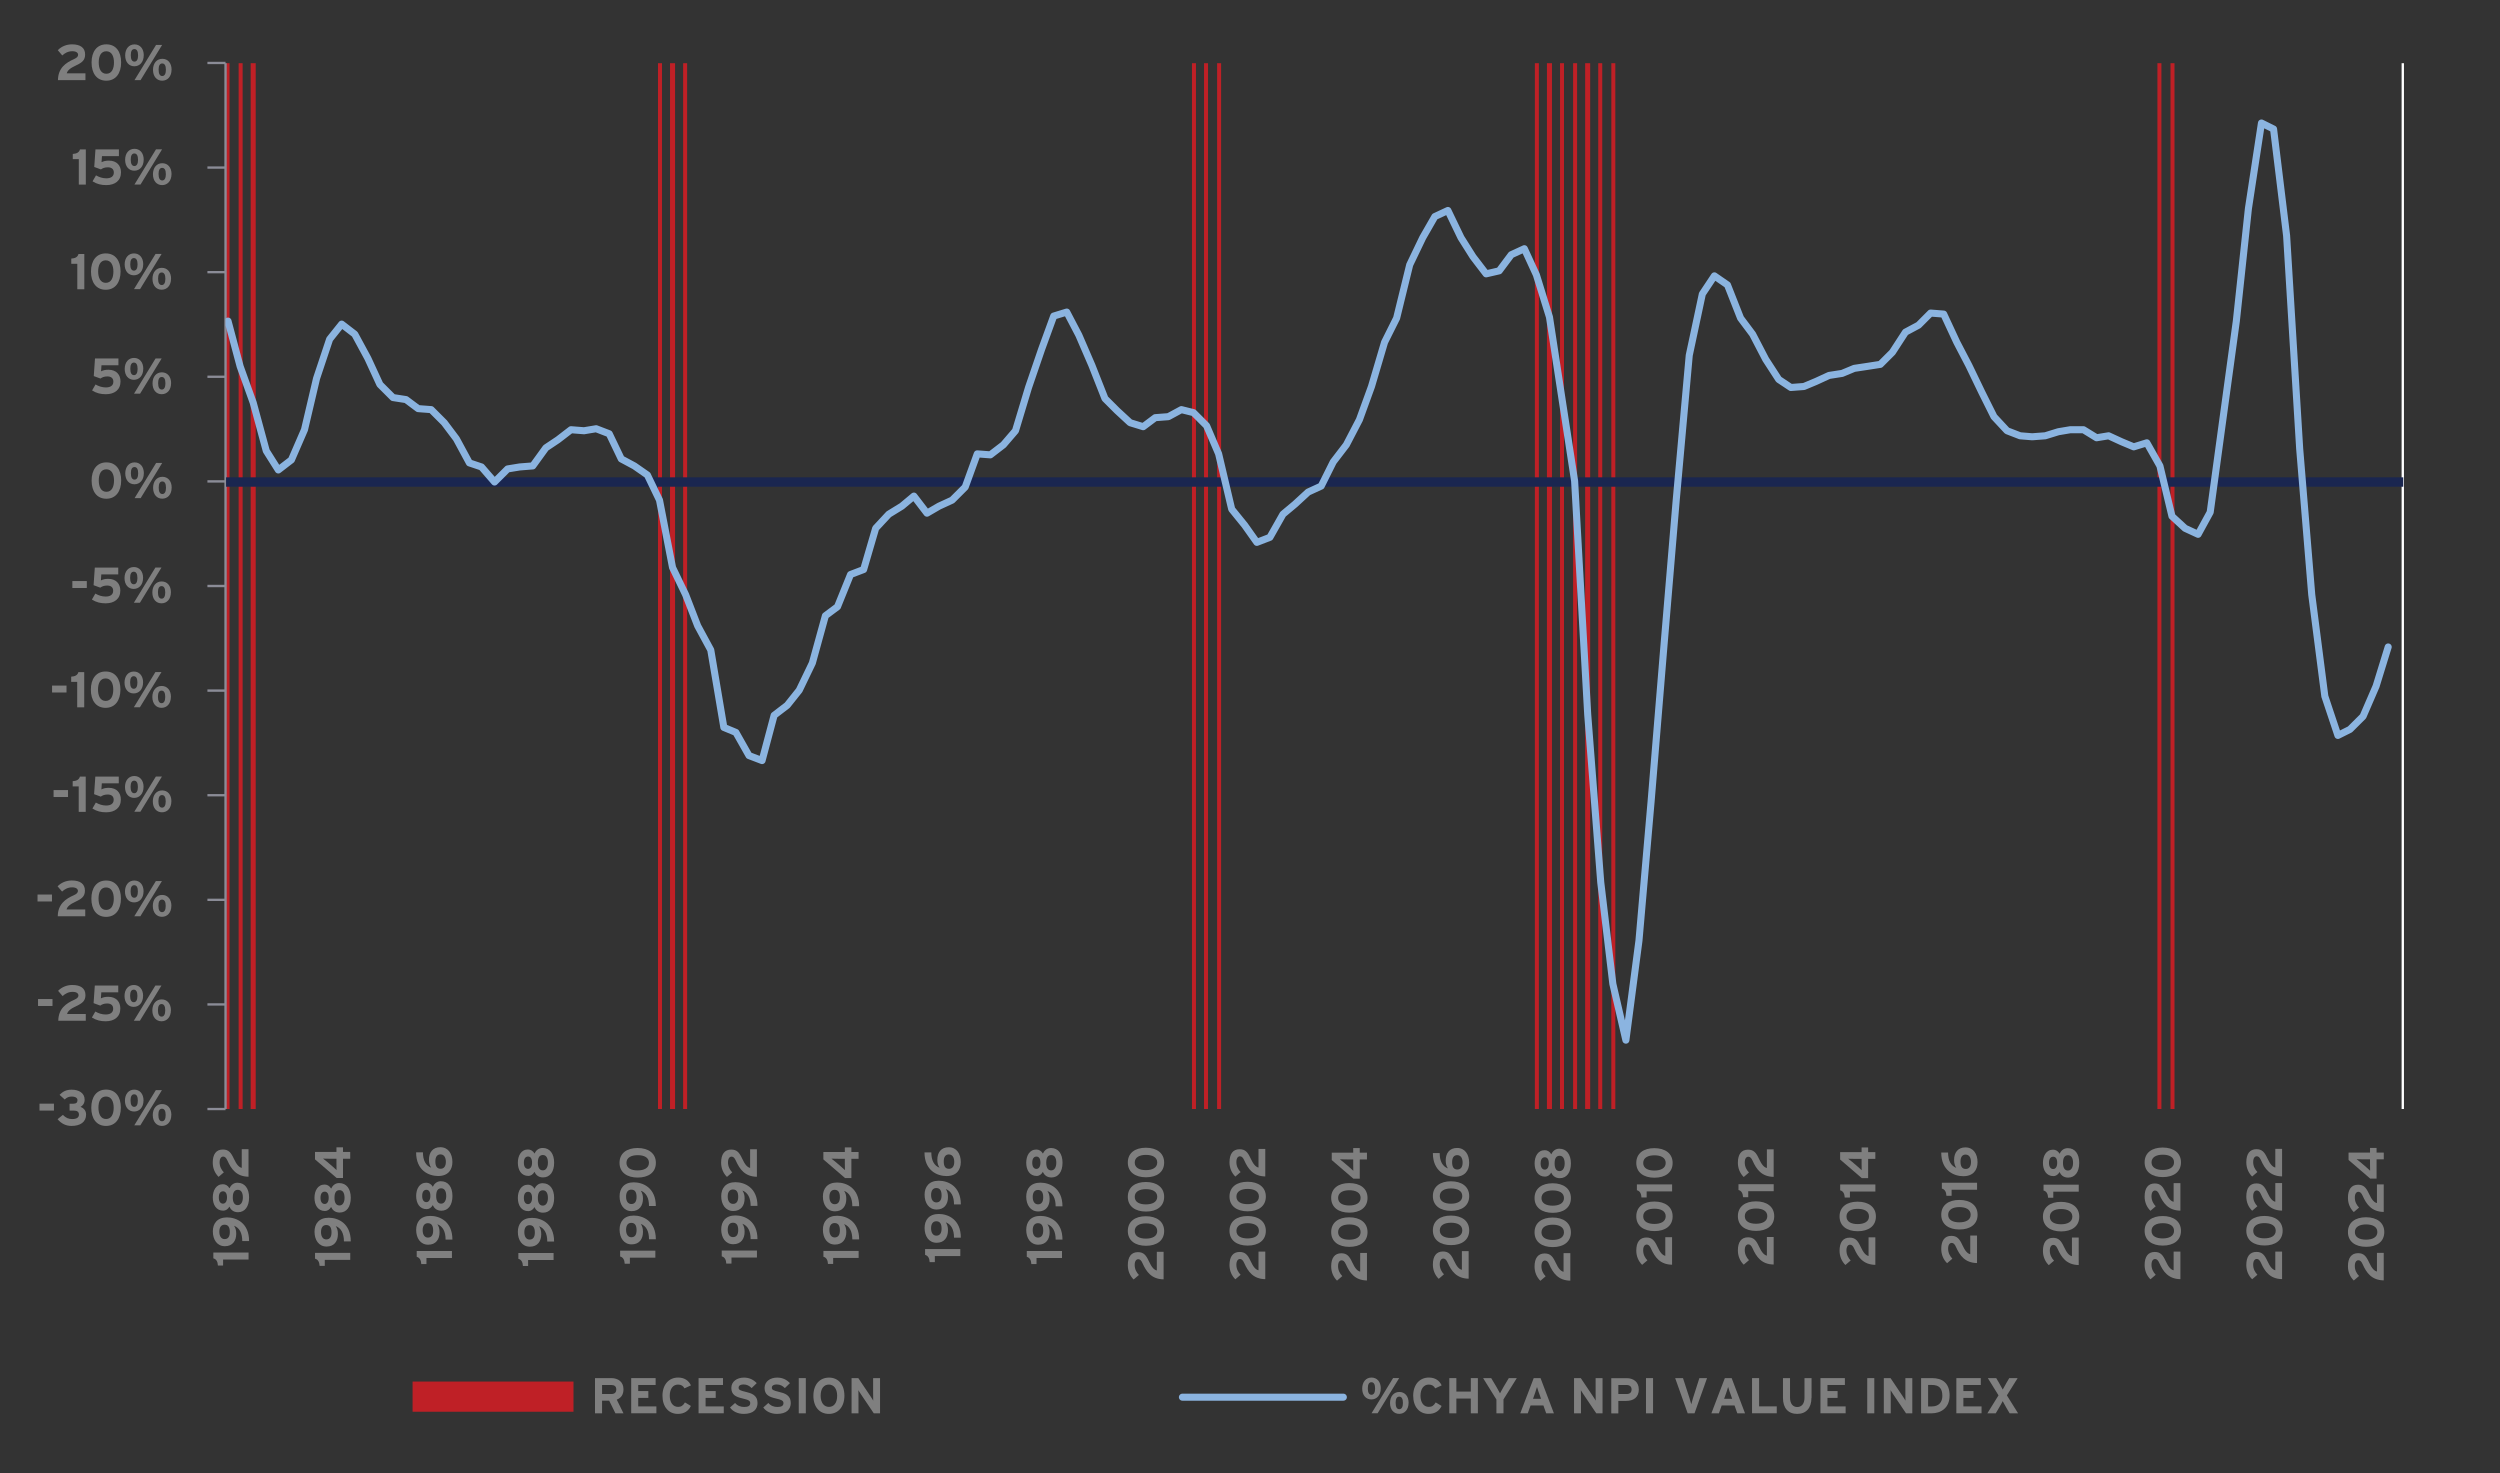 <?xml version="1.0" encoding="UTF-8"?>
<svg xmlns="http://www.w3.org/2000/svg" xmlns:xlink="http://www.w3.org/1999/xlink" id="Layer_1" viewBox="0 0 531.05 313">
  <rect x="0" y="0" width="531.05" height="313" fill="#333333" stroke="none"/>
  <defs>
    <style>.cls-1{stroke:#8bb4e0;stroke-linecap:round;stroke-width:1.5px;}.cls-1,.cls-2,.cls-3,.cls-4,.cls-5,.cls-6{fill:none;}.cls-1,.cls-2,.cls-3,.cls-6{stroke-linejoin:round;}.cls-7{clip-path:url(#clippath-73);}.cls-8{clip-path:url(#clippath-72);}.cls-9{clip-path:url(#clippath-62);}.cls-10{clip-path:url(#clippath-45);}.cls-11{clip-path:url(#clippath-63);}.cls-12{clip-path:url(#clippath-20);}.cls-13{clip-path:url(#clippath-11);}.cls-14{clip-path:url(#clippath-16);}.cls-15{clip-path:url(#clippath-59);}.cls-2{stroke:#1a2650;stroke-width:2px;}.cls-16{clip-path:url(#clippath-78);}.cls-17{clip-path:url(#clippath-89);}.cls-18{clip-path:url(#clippath-33);}.cls-19{clip-path:url(#clippath-64);}.cls-20{clip-path:url(#clippath-47);}.cls-21{clip-path:url(#clippath-77);}.cls-22{clip-path:url(#clippath-41);}.cls-23{clip-path:url(#clippath-32);}.cls-24{clip-path:url(#clippath-87);}.cls-25{clip-path:url(#clippath-83);}.cls-26{clip-path:url(#clippath-2);}.cls-27{clip-path:url(#clippath-13);}.cls-28{clip-path:url(#clippath-88);}.cls-29{clip-path:url(#clippath-37);}.cls-30{clip-path:url(#clippath-46);}.cls-31{clip-path:url(#clippath-25);}.cls-32{fill-rule:evenodd;}.cls-32,.cls-4,.cls-5,.cls-33,.cls-34{stroke-width:0px;}.cls-32,.cls-34{fill:#bf2026;}.cls-35{clip-path:url(#clippath-15);}.cls-3{stroke:#8b8c97;}.cls-3,.cls-6{stroke-width:.5px;}.cls-36{clip-path:url(#clippath-6);}.cls-37{clip-path:url(#clippath-76);}.cls-38{clip-path:url(#clippath-40);}.cls-39{clip-path:url(#clippath-26);}.cls-40{clip-path:url(#clippath-81);}.cls-41{clip-path:url(#clippath-75);}.cls-42{clip-path:url(#clippath-7);}.cls-43{clip-path:url(#clippath-21);}.cls-44{clip-path:url(#clippath-34);}.cls-45{clip-path:url(#clippath-57);}.cls-46{clip-path:url(#clippath-1);}.cls-47{clip-path:url(#clippath-4);}.cls-48{clip-path:url(#clippath-38);}.cls-5{clip-rule:evenodd;}.cls-49{clip-path:url(#clippath-36);}.cls-50{clip-path:url(#clippath-27);}.cls-51{clip-path:url(#clippath-60);}.cls-33{fill:#7f7f7f;}.cls-52{clip-path:url(#clippath-44);}.cls-53{clip-path:url(#clippath-12);}.cls-6{stroke:#fff;}.cls-54{clip-path:url(#clippath-80);}.cls-55{clip-path:url(#clippath-24);}.cls-56{clip-path:url(#clippath-30);}.cls-57{clip-path:url(#clippath-79);}.cls-58{clip-path:url(#clippath-22);}.cls-59{clip-path:url(#clippath-9);}.cls-60{clip-path:url(#clippath-82);}.cls-61{clip-path:url(#clippath-52);}.cls-62{clip-path:url(#clippath);}.cls-63{clip-path:url(#clippath-50);}.cls-64{clip-path:url(#clippath-48);}.cls-65{clip-path:url(#clippath-61);}.cls-66{clip-path:url(#clippath-39);}.cls-67{clip-path:url(#clippath-19);}.cls-68{clip-path:url(#clippath-31);}.cls-69{clip-path:url(#clippath-86);}.cls-70{clip-path:url(#clippath-54);}.cls-71{clip-path:url(#clippath-3);}.cls-72{clip-path:url(#clippath-43);}.cls-73{clip-path:url(#clippath-70);}.cls-74{clip-path:url(#clippath-8);}.cls-75{clip-path:url(#clippath-55);}.cls-76{clip-path:url(#clippath-69);}.cls-77{clip-path:url(#clippath-29);}.cls-78{clip-path:url(#clippath-18);}.cls-79{clip-path:url(#clippath-14);}.cls-80{clip-path:url(#clippath-17);}.cls-81{clip-path:url(#clippath-5);}.cls-82{clip-path:url(#clippath-58);}.cls-83{clip-path:url(#clippath-84);}.cls-84{clip-path:url(#clippath-42);}.cls-85{clip-path:url(#clippath-65);}.cls-86{clip-path:url(#clippath-10);}.cls-87{clip-path:url(#clippath-23);}.cls-88{clip-path:url(#clippath-74);}.cls-89{clip-path:url(#clippath-56);}.cls-90{clip-path:url(#clippath-53);}.cls-91{clip-path:url(#clippath-49);}.cls-92{clip-path:url(#clippath-67);}.cls-93{clip-path:url(#clippath-51);}.cls-94{clip-path:url(#clippath-28);}.cls-95{clip-path:url(#clippath-71);}.cls-96{clip-path:url(#clippath-85);}.cls-97{clip-path:url(#clippath-68);}.cls-98{clip-path:url(#clippath-35);}.cls-99{clip-path:url(#clippath-66);}</style>
    <clipPath id="clippath">
      <polygon class="cls-5" points="47.91 236.65 511.68 236.65 511.68 13.42 47.91 13.42 47.91 236.65 47.91 236.65"></polygon>
    </clipPath>
    <clipPath id="clippath-1">
      <polygon class="cls-5" points="-4 319.75 530.05 319.75 530.05 -6.02 -4 -6.02 -4 319.75 -4 319.75"></polygon>
    </clipPath>
    <clipPath id="clippath-2">
      <polygon class="cls-5" points="-4 319.75 530.05 319.75 530.05 -6.02 -4 -6.02 -4 319.75 -4 319.75"></polygon>
    </clipPath>
    <clipPath id="clippath-3">
      <polygon class="cls-5" points="-4 319.75 530.05 319.75 530.05 -6.02 -4 -6.02 -4 319.75 -4 319.75"></polygon>
    </clipPath>
    <clipPath id="clippath-4">
      <polygon class="cls-5" points="-4 319.75 530.05 319.75 530.05 -6.02 -4 -6.02 -4 319.75 -4 319.75"></polygon>
    </clipPath>
    <clipPath id="clippath-5">
      <polygon class="cls-5" points="47.91 236.65 511.68 236.65 511.68 13.42 47.91 13.42 47.91 236.65 47.91 236.65"></polygon>
    </clipPath>
    <clipPath id="clippath-6">
      <polygon class="cls-5" points="-4 319.75 530.05 319.75 530.05 -6.02 -4 -6.02 -4 319.75 -4 319.75"></polygon>
    </clipPath>
    <clipPath id="clippath-7">
      <rect class="cls-4" x="-4" y="-6.02" width="534.05" height="325.77"></rect>
    </clipPath>
    <clipPath id="clippath-8">
      <polygon class="cls-5" points="-4 319.75 530.05 319.75 530.05 -6.02 -4 -6.02 -4 319.75 -4 319.75"></polygon>
    </clipPath>
    <clipPath id="clippath-9">
      <rect class="cls-4" x="-4" y="-6.02" width="534.05" height="325.77"></rect>
    </clipPath>
    <clipPath id="clippath-10">
      <polygon class="cls-5" points="-4 319.75 530.05 319.75 530.05 -6.02 -4 -6.02 -4 319.75 -4 319.75"></polygon>
    </clipPath>
    <clipPath id="clippath-11">
      <rect class="cls-4" x="-4" y="-6.02" width="534.05" height="325.77"></rect>
    </clipPath>
    <clipPath id="clippath-12">
      <polygon class="cls-5" points="-4 319.75 530.05 319.75 530.05 -6.02 -4 -6.02 -4 319.75 -4 319.75"></polygon>
    </clipPath>
    <clipPath id="clippath-13">
      <rect class="cls-4" x="-4" y="-6.02" width="534.05" height="325.77"></rect>
    </clipPath>
    <clipPath id="clippath-14">
      <polygon class="cls-5" points="-4 319.75 530.05 319.75 530.05 -6.02 -4 -6.02 -4 319.75 -4 319.75"></polygon>
    </clipPath>
    <clipPath id="clippath-15">
      <rect class="cls-4" x="-4" y="-6.02" width="534.05" height="325.77"></rect>
    </clipPath>
    <clipPath id="clippath-16">
      <polygon class="cls-5" points="-4 319.75 530.05 319.75 530.05 -6.02 -4 -6.02 -4 319.75 -4 319.75"></polygon>
    </clipPath>
    <clipPath id="clippath-17">
      <rect class="cls-4" x="-4" y="-6.02" width="534.05" height="325.77"></rect>
    </clipPath>
    <clipPath id="clippath-18">
      <polygon class="cls-5" points="-4 319.75 530.05 319.75 530.05 -6.02 -4 -6.02 -4 319.75 -4 319.75"></polygon>
    </clipPath>
    <clipPath id="clippath-19">
      <rect class="cls-4" x="-4" y="-6.02" width="534.05" height="325.77"></rect>
    </clipPath>
    <clipPath id="clippath-20">
      <polygon class="cls-5" points="-4 319.75 530.05 319.75 530.05 -6.02 -4 -6.02 -4 319.75 -4 319.75"></polygon>
    </clipPath>
    <clipPath id="clippath-21">
      <rect class="cls-4" x="-4" y="-6.02" width="534.05" height="325.77"></rect>
    </clipPath>
    <clipPath id="clippath-22">
      <polygon class="cls-5" points="-4 319.75 530.05 319.75 530.05 -6.02 -4 -6.02 -4 319.75 -4 319.75"></polygon>
    </clipPath>
    <clipPath id="clippath-23">
      <rect class="cls-4" x="-4" y="-6.02" width="534.05" height="325.77"></rect>
    </clipPath>
    <clipPath id="clippath-24">
      <polygon class="cls-5" points="-4 319.75 530.05 319.75 530.05 -6.02 -4 -6.02 -4 319.75 -4 319.75"></polygon>
    </clipPath>
    <clipPath id="clippath-25">
      <rect class="cls-4" x="-4" y="-6.02" width="534.05" height="325.77"></rect>
    </clipPath>
    <clipPath id="clippath-26">
      <polygon class="cls-5" points="-4 319.75 530.05 319.75 530.05 -6.02 -4 -6.02 -4 319.75 -4 319.75"></polygon>
    </clipPath>
    <clipPath id="clippath-27">
      <rect class="cls-4" x="-4" y="-6.02" width="534.05" height="325.77"></rect>
    </clipPath>
    <clipPath id="clippath-28">
      <polygon class="cls-5" points="-4 319.75 530.05 319.75 530.05 -6.02 -4 -6.02 -4 319.75 -4 319.75"></polygon>
    </clipPath>
    <clipPath id="clippath-29">
      <rect class="cls-4" x="-4" y="-6.02" width="534.05" height="325.77"></rect>
    </clipPath>
    <clipPath id="clippath-30">
      <polygon class="cls-5" points="-4 319.75 530.05 319.75 530.05 -6.02 -4 -6.02 -4 319.75 -4 319.75"></polygon>
    </clipPath>
    <clipPath id="clippath-31">
      <rect class="cls-4" x="-4" y="-6.02" width="534.05" height="325.77"></rect>
    </clipPath>
    <clipPath id="clippath-32">
      <polygon class="cls-5" points="-4 319.75 530.05 319.75 530.05 -6.02 -4 -6.02 -4 319.75 -4 319.75"></polygon>
    </clipPath>
    <clipPath id="clippath-33">
      <rect class="cls-4" x="-4" y="-6.02" width="534.05" height="325.77"></rect>
    </clipPath>
    <clipPath id="clippath-34">
      <polygon class="cls-5" points="-4 319.75 530.05 319.75 530.05 -6.02 -4 -6.02 -4 319.75 -4 319.75"></polygon>
    </clipPath>
    <clipPath id="clippath-35">
      <rect class="cls-4" x="-4" y="-6.02" width="534.05" height="325.77"></rect>
    </clipPath>
    <clipPath id="clippath-36">
      <polygon class="cls-5" points="-4 319.75 530.05 319.75 530.05 -6.02 -4 -6.02 -4 319.75 -4 319.75"></polygon>
    </clipPath>
    <clipPath id="clippath-37">
      <rect class="cls-4" x="-4" y="-6.02" width="534.05" height="325.77"></rect>
    </clipPath>
    <clipPath id="clippath-38">
      <polygon class="cls-5" points="-4 319.75 530.05 319.75 530.05 -6.02 -4 -6.02 -4 319.75 -4 319.75"></polygon>
    </clipPath>
    <clipPath id="clippath-39">
      <rect class="cls-4" x="-4" y="-6.02" width="534.05" height="325.77"></rect>
    </clipPath>
    <clipPath id="clippath-40">
      <polygon class="cls-5" points="37.66 319.75 59.02 319.75 59.02 165.09 37.66 165.09 37.66 319.75 37.66 319.75"></polygon>
    </clipPath>
    <clipPath id="clippath-41">
      <rect class="cls-4" x="37.66" y="165.09" width="21.36" height="154.66"></rect>
    </clipPath>
    <clipPath id="clippath-42">
      <polygon class="cls-5" points="59.44 319.75 80.59 319.75 80.59 164.88 59.44 164.88 59.44 319.75 59.44 319.75"></polygon>
    </clipPath>
    <clipPath id="clippath-43">
      <rect class="cls-4" x="59.44" y="164.88" width="21.15" height="154.87"></rect>
    </clipPath>
    <clipPath id="clippath-44">
      <polygon class="cls-5" points="81.02 319.75 102.17 319.75 102.17 165.73 81.02 165.73 81.02 319.75 81.02 319.75"></polygon>
    </clipPath>
    <clipPath id="clippath-45">
      <rect class="cls-4" x="81.02" y="165.73" width="21.15" height="154.02"></rect>
    </clipPath>
    <clipPath id="clippath-46">
      <polygon class="cls-5" points="102.6 319.75 123.74 319.75 123.74 164.66 102.6 164.66 102.6 319.75 102.6 319.75"></polygon>
    </clipPath>
    <clipPath id="clippath-47">
      <rect class="cls-4" x="102.6" y="164.66" width="21.15" height="155.09"></rect>
    </clipPath>
    <clipPath id="clippath-48">
      <polygon class="cls-5" points="124.17 319.75 145.32 319.75 145.32 166.16 124.17 166.16 124.17 319.75 124.17 319.75"></polygon>
    </clipPath>
    <clipPath id="clippath-49">
      <rect class="cls-4" x="124.17" y="166.16" width="21.15" height="153.59"></rect>
    </clipPath>
    <clipPath id="clippath-50">
      <polygon class="cls-5" points="145.75 319.75 166.9 319.75 166.9 166.37 145.75 166.37 145.75 319.75 145.75 319.75"></polygon>
    </clipPath>
    <clipPath id="clippath-51">
      <rect class="cls-4" x="145.75" y="166.37" width="21.15" height="153.38"></rect>
    </clipPath>
    <clipPath id="clippath-52">
      <polygon class="cls-5" points="167.32 319.75 188.68 319.75 188.68 165.94 167.32 165.94 167.32 319.75 167.32 319.75"></polygon>
    </clipPath>
    <clipPath id="clippath-53">
      <rect class="cls-4" x="167.32" y="165.94" width="21.36" height="153.81"></rect>
    </clipPath>
    <clipPath id="clippath-54">
      <polygon class="cls-5" points="188.9 319.75 210.26 319.75 210.26 167.01 188.9 167.01 188.9 319.75 188.9 319.75"></polygon>
    </clipPath>
    <clipPath id="clippath-55">
      <rect class="cls-4" x="188.9" y="167.01" width="21.36" height="152.74"></rect>
    </clipPath>
    <clipPath id="clippath-56">
      <polygon class="cls-5" points="210.47 319.75 231.84 319.75 231.84 165.73 210.47 165.73 210.47 319.75 210.47 319.75"></polygon>
    </clipPath>
    <clipPath id="clippath-57">
      <rect class="cls-4" x="210.47" y="165.73" width="21.36" height="154.02"></rect>
    </clipPath>
    <clipPath id="clippath-58">
      <polygon class="cls-5" points="232.05 319.75 253.41 319.75 253.41 155.05 232.05 155.05 232.05 319.75 232.05 319.75"></polygon>
    </clipPath>
    <clipPath id="clippath-59">
      <rect class="cls-4" x="232.05" y="155.05" width="21.36" height="164.7"></rect>
    </clipPath>
    <clipPath id="clippath-60">
      <polygon class="cls-5" points="253.84 319.75 274.99 319.75 274.99 155.26 253.84 155.26 253.84 319.75 253.84 319.75"></polygon>
    </clipPath>
    <clipPath id="clippath-61">
      <rect class="cls-4" x="253.84" y="155.26" width="21.15" height="164.49"></rect>
    </clipPath>
    <clipPath id="clippath-62">
      <polygon class="cls-5" points="275.41 319.75 296.56 319.75 296.56 154.84 275.41 154.84 275.41 319.75 275.41 319.75"></polygon>
    </clipPath>
    <clipPath id="clippath-63">
      <rect class="cls-4" x="275.41" y="154.84" width="21.15" height="164.91"></rect>
    </clipPath>
    <clipPath id="clippath-64">
      <polygon class="cls-5" points="296.99 319.75 318.14 319.75 318.14 155.9 296.99 155.9 296.99 319.75 296.99 319.75"></polygon>
    </clipPath>
    <clipPath id="clippath-65">
      <rect class="cls-4" x="296.99" y="155.9" width="21.15" height="163.85"></rect>
    </clipPath>
    <clipPath id="clippath-66">
      <polygon class="cls-5" points="318.57 319.75 339.71 319.75 339.71 154.62 318.57 154.62 318.57 319.75 318.57 319.75"></polygon>
    </clipPath>
    <clipPath id="clippath-67">
      <rect class="cls-4" x="318.57" y="154.62" width="21.15" height="165.13"></rect>
    </clipPath>
    <clipPath id="clippath-68">
      <polygon class="cls-5" points="340.14 319.75 361.29 319.75 361.29 164.88 340.14 164.88 340.14 319.75 340.14 319.75"></polygon>
    </clipPath>
    <clipPath id="clippath-69">
      <rect class="cls-4" x="340.14" y="164.88" width="21.15" height="154.87"></rect>
    </clipPath>
    <clipPath id="clippath-70">
      <polygon class="cls-5" points="361.72 319.75 383.08 319.75 383.08 164.88 361.72 164.88 361.72 319.75 361.72 319.75"></polygon>
    </clipPath>
    <clipPath id="clippath-71">
      <rect class="cls-4" x="361.72" y="164.88" width="21.36" height="154.87"></rect>
    </clipPath>
    <clipPath id="clippath-72">
      <polygon class="cls-5" points="383.29 319.75 404.65 319.75 404.65 164.66 383.29 164.66 383.29 319.75 383.29 319.75"></polygon>
    </clipPath>
    <clipPath id="clippath-73">
      <rect class="cls-4" x="383.29" y="164.66" width="21.36" height="155.09"></rect>
    </clipPath>
    <clipPath id="clippath-74">
      <polygon class="cls-5" points="404.87 319.75 426.23 319.75 426.23 165.52 404.87 165.52 404.87 319.75 404.87 319.75"></polygon>
    </clipPath>
    <clipPath id="clippath-75">
      <rect class="cls-4" x="404.87" y="165.52" width="21.36" height="154.23"></rect>
    </clipPath>
    <clipPath id="clippath-76">
      <polygon class="cls-5" points="426.44 319.75 447.81 319.75 447.81 164.45 426.44 164.45 426.44 319.75 426.44 319.75"></polygon>
    </clipPath>
    <clipPath id="clippath-77">
      <rect class="cls-4" x="426.44" y="164.45" width="21.36" height="155.3"></rect>
    </clipPath>
    <clipPath id="clippath-78">
      <polygon class="cls-5" points="448.23 319.75 469.38 319.75 469.38 155.26 448.23 155.26 448.23 319.75 448.23 319.75"></polygon>
    </clipPath>
    <clipPath id="clippath-79">
      <rect class="cls-4" x="448.23" y="155.26" width="21.15" height="164.49"></rect>
    </clipPath>
    <clipPath id="clippath-80">
      <polygon class="cls-5" points="469.81 319.75 490.96 319.75 490.96 155.48 469.81 155.48 469.81 319.75 469.81 319.75"></polygon>
    </clipPath>
    <clipPath id="clippath-81">
      <rect class="cls-4" x="469.81" y="155.48" width="21.15" height="164.27"></rect>
    </clipPath>
    <clipPath id="clippath-82">
      <polygon class="cls-5" points="491.38 319.75 512.53 319.75 512.53 155.05 491.38 155.05 491.38 319.75 491.38 319.75"></polygon>
    </clipPath>
    <clipPath id="clippath-83">
      <rect class="cls-4" x="491.38" y="155.05" width="21.15" height="164.7"></rect>
    </clipPath>
    <clipPath id="clippath-84">
      <polygon class="cls-5" points="-4 319.75 530.05 319.75 530.05 -6.02 -4 -6.02 -4 319.75 -4 319.75"></polygon>
    </clipPath>
    <clipPath id="clippath-85">
      <polygon class="cls-5" points="-4 308.21 373.89 308.21 373.89 283.22 -4 283.22 -4 308.21 -4 308.21"></polygon>
    </clipPath>
    <clipPath id="clippath-86">
      <rect class="cls-4" x="-4" y="283.22" width="377.89" height="24.99"></rect>
    </clipPath>
    <clipPath id="clippath-87">
      <polygon class="cls-5" points="-4 319.75 530.05 319.75 530.05 -6.02 -4 -6.02 -4 319.75 -4 319.75"></polygon>
    </clipPath>
    <clipPath id="clippath-88">
      <polygon class="cls-5" points="-4 308.21 530.05 308.21 530.05 283.22 -4 283.22 -4 308.21 -4 308.21"></polygon>
    </clipPath>
    <clipPath id="clippath-89">
      <rect class="cls-4" x="-4" y="283.22" width="534.05" height="24.99"></rect>
    </clipPath>
  </defs>
  <g class="cls-62">
    <path class="cls-34" d="m47.91,13.42h.85v222.16h-.85V13.42h0Zm2.78,0h.85v222.16h-.85V13.42h0Zm2.56,0h1.07v222.16h-1.07V13.42h0Zm86.52,0h.85v222.16h-.85V13.42h0Zm2.56,0h1.07v222.16h-1.07V13.42h0Zm2.78,0h.85v222.16h-.85V13.42h0Zm108.09,0h.85v222.16h-.85V13.42h0Zm2.56,0h.85v222.16h-.85V13.42h0Zm2.78,0h.85v222.16h-.85V13.42h0Zm67.5,0h.85v222.16h-.85V13.42h0Zm2.56,0h1.07v222.16h-1.07V13.42h0Zm2.78,0h.85v222.16h-.85V13.42h0Zm2.78,0h.85v222.16h-.85V13.42h0Zm2.56,0h1.07v222.16h-1.07V13.42h0Zm2.78,0h.85v222.16h-.85V13.42h0Zm2.78,0h.85v222.16h-.85V13.42h0Zm116,0h.85v222.16h-.85V13.42h0Zm2.78,0h.85v222.16h-.85V13.42h0Z"></path>
  </g>
  <g class="cls-46">
    <line class="cls-6" x1="510.4" y1="235.58" x2="510.4" y2="13.42"></line>
  </g>
  <g class="cls-26">
    <line class="cls-3" x1="47.91" y1="235.58" x2="47.91" y2="13.42"></line>
  </g>
  <g class="cls-71">
    <path class="cls-3" d="m44.06,235.58h3.85m-3.85-22.22h3.85m-3.85-22.22h3.85m-3.85-22.22h3.85m-3.85-22.22h3.85m-3.85-22.22h3.85m-3.85-22.22h3.85m-3.85-22.22h3.85m-3.85-22.22h3.85m-3.85-22.22h3.85m-3.85-22.22h3.85"></path>
  </g>
  <g class="cls-47">
    <line class="cls-2" x1="48.02" y1="102.39" x2="510.5" y2="102.39"></line>
  </g>
  <g class="cls-81">
    <polyline class="cls-1" points="48.44 68.21 51.01 77.83 53.78 85.52 56.56 95.77 59.12 99.83 61.9 97.69 64.68 91.28 67.24 80.39 70.02 72.06 72.58 68.85 75.36 70.99 78.14 76.12 80.7 81.67 83.48 84.45 86.25 84.88 88.82 86.8 91.59 87.01 94.37 89.79 96.94 93.21 99.71 98.33 102.28 99.19 105.05 102.39 107.83 99.61 110.39 99.19 113.17 98.97 115.95 95.13 118.51 93.42 121.29 91.28 124.06 91.5 126.63 91.07 129.41 92.14 131.97 97.48 134.75 98.97 137.52 100.9 140.09 106.24 142.86 120.55 145.64 126.32 148.2 132.94 150.98 138.07 153.76 154.52 156.32 155.58 159.1 160.5 161.88 161.56 164.44 151.95 167.22 149.82 169.78 146.61 172.56 140.84 175.33 130.8 177.9 128.88 180.67 122.04 183.45 120.98 186.01 112.22 188.79 109.23 191.57 107.52 194.13 105.38 196.91 109.01 199.47 107.52 202.25 106.24 205.03 103.46 207.59 96.41 210.37 96.62 213.14 94.49 215.71 91.5 218.48 82.31 221.26 74.19 223.83 67.14 226.6 66.29 229.17 71.2 231.94 77.61 234.72 84.66 237.28 87.22 240.06 89.79 242.84 90.64 245.4 88.72 248.18 88.51 250.95 87.01 253.52 87.65 256.3 90.43 258.86 96.41 261.64 108.16 264.41 111.58 266.98 115.21 269.75 114.14 272.53 109.23 275.09 107.09 277.87 104.53 280.65 103.25 283.21 98.12 285.99 94.49 288.77 89.15 291.33 82.1 294.11 72.7 296.67 67.57 299.45 56.25 302.22 50.48 304.79 46 307.56 44.71 310.34 50.48 312.9 54.54 315.68 58.17 318.46 57.53 321.02 54.11 323.8 52.83 326.36 58.39 329.14 67.36 331.92 85.52 334.48 102.18 337.26 151.74 340.03 187.41 342.6 208.99 345.37 220.95 348.15 199.8 350.72 170.32 353.49 136.78 356.06 106.24 358.83 75.48 361.61 62.45 364.17 58.6 366.95 60.52 369.73 67.57 372.29 70.99 375.07 76.33 377.84 80.6 380.41 82.31 383.19 82.1 385.75 81.03 388.53 79.75 391.3 79.32 393.87 78.25 396.64 77.83 399.42 77.4 401.98 74.84 404.76 70.56 407.54 69.07 410.1 66.5 412.88 66.72 415.66 72.7 418.22 77.61 421 83.38 423.56 88.51 426.34 91.5 429.11 92.57 431.68 92.78 434.45 92.57 437.23 91.71 439.79 91.28 442.57 91.28 445.35 92.99 447.91 92.57 450.69 93.85 453.25 94.92 456.03 94.06 458.81 98.97 461.37 109.66 464.15 112.22 466.92 113.5 469.49 108.8 472.26 88.51 475.04 68.21 477.61 44.29 480.38 26.13 482.95 27.41 485.72 50.06 488.5 95.34 491.06 126.32 493.84 147.89 496.62 156.22 499.18 154.94 501.96 152.17 504.73 145.76 507.3 137.43"></polyline>
  </g>
  <g class="cls-36">
    <g class="cls-42">
      <path class="cls-33" d="m8.39,235.91v-1.47h3.07v1.47h-3.07Z"></path>
    </g>
  </g>
  <g class="cls-74">
    <g class="cls-59">
      <path class="cls-33" d="m18.29,236.74c0,1.61-1.24,2.43-3.1,2.43-1.12,0-2.13-.44-2.96-1.43l1.13-.92c.62.65,1.21.89,1.97.89.98,0,1.44-.35,1.44-.95s-.4-.85-1.1-.85h-.89v-1.46h.8c.62,0,.88-.27.88-.76,0-.38-.31-.76-1.25-.76-.58,0-1.05.2-1.46.63l-1.09-.99c.72-.75,1.46-1.1,2.57-1.1,1.53,0,2.75.71,2.75,2.12,0,.81-.43,1.3-.87,1.53.48.18,1.18.65,1.18,1.63Z"></path>
      <path class="cls-33" d="m25.67,235.29c0,2.28-1.11,3.88-3.15,3.88s-3.13-1.58-3.13-3.86,1.1-3.86,3.14-3.86,3.14,1.56,3.14,3.83Zm-1.52.02c0-1.33-.49-2.39-1.63-2.39s-1.61,1.04-1.61,2.37.48,2.41,1.62,2.41,1.62-1.06,1.62-2.39Z"></path>
      <path class="cls-33" d="m30.48,233.78c0,1.42-.84,2.33-1.99,2.33s-1.95-.89-1.95-2.31.81-2.34,1.98-2.34,1.97.9,1.97,2.32Zm-1.2.02c0-.89-.27-1.35-.78-1.35s-.77.44-.77,1.32.27,1.35.78,1.35.77-.51.77-1.32Zm.53,5.25h-1.29l4.58-7.48h1.29l-4.58,7.48Zm6.58-2.21c0,1.42-.84,2.33-1.99,2.33s-1.95-.89-1.95-2.31.81-2.34,1.98-2.34,1.97.9,1.97,2.32Zm-1.2.02c0-.89-.27-1.35-.78-1.35s-.77.44-.77,1.32.27,1.35.78,1.35.77-.51.77-1.32Z"></path>
    </g>
  </g>
  <g class="cls-86">
    <g class="cls-13">
      <path class="cls-33" d="m8.08,213.69v-1.47h3.07v1.47h-3.07Z"></path>
    </g>
  </g>
  <g class="cls-53">
    <g class="cls-27">
      <path class="cls-33" d="m12.38,216.83c.04-2.56,1.61-3.67,3.44-4.48.64-.28.84-.58.84-.9,0-.38-.33-.76-1.23-.76s-1.6.4-2.13.9l-.96-1.12c.79-.8,1.85-1.24,3.03-1.24,1.77,0,2.78.72,2.78,2.15,0,1.21-.65,1.73-1.92,2.32-1.32.61-1.84,1.11-1.98,1.69h3.97v1.44h-5.85Z"></path>
      <path class="cls-33" d="m25.56,214.22c0,1.79-1.28,2.72-3.12,2.72-1.08,0-1.98-.21-2.92-.8l.73-1.27c.69.4,1.43.63,2.19.63,1.01,0,1.6-.43,1.6-1.23s-.57-1.11-1.27-1.11-1.12.2-1.47.45l-1.42-.52.26-3.74h4.98v1.44h-3.6l-.09,1.29c.42-.22.87-.34,1.57-.34,1.68,0,2.56,1.07,2.56,2.48Z"></path>
      <path class="cls-33" d="m30.39,211.55c0,1.42-.84,2.33-1.99,2.33s-1.95-.89-1.95-2.31.81-2.34,1.98-2.34,1.97.9,1.97,2.32Zm-1.2.02c0-.89-.27-1.35-.78-1.35s-.77.44-.77,1.32.27,1.35.78,1.35.77-.51.77-1.32Zm.53,5.25h-1.29l4.58-7.48h1.29l-4.58,7.48Zm6.58-2.21c0,1.42-.84,2.33-1.99,2.33s-1.95-.89-1.95-2.31.81-2.34,1.98-2.34,1.97.9,1.97,2.32Zm-1.2.02c0-.89-.27-1.35-.78-1.35s-.77.44-.77,1.32.27,1.35.78,1.35.77-.51.77-1.32Z"></path>
    </g>
  </g>
  <g class="cls-79">
    <g class="cls-35">
      <path class="cls-33" d="m7.97,191.49v-1.47h3.07v1.47h-3.07Z"></path>
    </g>
  </g>
  <g class="cls-14">
    <g class="cls-80">
      <path class="cls-33" d="m12.27,194.63c.04-2.56,1.61-3.67,3.44-4.48.64-.28.84-.58.84-.9,0-.38-.33-.76-1.23-.76s-1.6.4-2.13.9l-.96-1.12c.79-.8,1.85-1.24,3.03-1.24,1.77,0,2.78.72,2.78,2.15,0,1.21-.65,1.73-1.92,2.32-1.32.61-1.84,1.11-1.98,1.69h3.97v1.44h-5.85Z"></path>
      <path class="cls-33" d="m25.69,190.88c0,2.28-1.11,3.88-3.15,3.88s-3.13-1.58-3.13-3.86,1.1-3.86,3.14-3.86,3.14,1.56,3.14,3.83Zm-1.52.02c0-1.33-.49-2.39-1.63-2.39s-1.61,1.04-1.61,2.37.48,2.41,1.62,2.41,1.62-1.06,1.62-2.39Z"></path>
      <path class="cls-33" d="m30.49,189.36c0,1.42-.84,2.33-1.99,2.33s-1.95-.89-1.95-2.31.81-2.34,1.98-2.34,1.97.9,1.97,2.32Zm-1.2.02c0-.89-.27-1.35-.78-1.35s-.77.44-.77,1.32.27,1.35.78,1.35.77-.51.77-1.32Zm.53,5.25h-1.29l4.58-7.48h1.29l-4.58,7.48Zm6.58-2.21c0,1.42-.84,2.33-1.99,2.33s-1.95-.89-1.95-2.31.81-2.34,1.98-2.34,1.97.9,1.97,2.32Zm-1.2.02c0-.89-.27-1.35-.78-1.35s-.77.44-.77,1.32.27,1.35.78,1.35.77-.51.77-1.32Z"></path>
    </g>
  </g>
  <g class="cls-78">
    <g class="cls-67">
      <path class="cls-33" d="m11.38,169.3v-1.47h3.07v1.47h-3.07Z"></path>
    </g>
  </g>
  <g class="cls-12">
    <g class="cls-43">
      <path class="cls-33" d="m16.72,172.44v-5.4h-1.28v-1.1c.83-.04,1.38-.35,1.53-.97h1.24v7.48h-1.48Z"></path>
      <path class="cls-33" d="m25.67,169.83c0,1.79-1.28,2.72-3.12,2.72-1.08,0-1.98-.21-2.92-.8l.73-1.27c.69.4,1.43.63,2.19.63,1.02,0,1.6-.43,1.6-1.23s-.57-1.11-1.27-1.11-1.12.2-1.47.45l-1.42-.52.26-3.74h4.98v1.44h-3.6l-.09,1.29c.42-.22.87-.34,1.57-.34,1.68,0,2.56,1.07,2.56,2.48Z"></path>
      <path class="cls-33" d="m30.49,167.16c0,1.42-.84,2.33-1.99,2.33s-1.95-.89-1.95-2.31.81-2.34,1.98-2.34,1.97.9,1.97,2.32Zm-1.2.02c0-.89-.27-1.35-.78-1.35s-.77.44-.77,1.32.27,1.35.78,1.35.77-.51.77-1.32Zm.53,5.25h-1.29l4.58-7.48h1.29l-4.58,7.48Zm6.58-2.21c0,1.42-.84,2.33-1.99,2.33s-1.95-.89-1.95-2.31.81-2.34,1.98-2.34,1.97.9,1.97,2.32Zm-1.2.02c0-.89-.27-1.35-.78-1.35s-.77.44-.77,1.32.27,1.35.78,1.35.77-.51.77-1.32Z"></path>
    </g>
  </g>
  <g class="cls-58">
    <g class="cls-87">
      <path class="cls-33" d="m11.06,147.1v-1.47h3.07v1.47h-3.07Z"></path>
    </g>
  </g>
  <g class="cls-55">
    <g class="cls-31">
      <path class="cls-33" d="m16.4,150.24v-5.4h-1.28v-1.1c.83-.04,1.38-.35,1.53-.97h1.24v7.48h-1.48Z"></path>
      <path class="cls-33" d="m25.58,146.48c0,2.28-1.11,3.88-3.15,3.88s-3.13-1.58-3.13-3.86,1.1-3.86,3.14-3.86,3.14,1.56,3.14,3.83Zm-1.52.02c0-1.33-.49-2.39-1.63-2.39s-1.61,1.04-1.61,2.37.48,2.41,1.62,2.41,1.62-1.06,1.62-2.39Z"></path>
      <path class="cls-33" d="m30.39,144.97c0,1.42-.84,2.33-1.99,2.33s-1.95-.89-1.95-2.31.81-2.34,1.98-2.34,1.97.9,1.97,2.32Zm-1.2.02c0-.89-.27-1.35-.78-1.35s-.77.44-.77,1.32.27,1.35.78,1.35.77-.51.77-1.32Zm.53,5.25h-1.29l4.58-7.48h1.29l-4.58,7.48Zm6.58-2.21c0,1.42-.84,2.33-1.99,2.33s-1.95-.89-1.95-2.31.81-2.34,1.98-2.34,1.97.9,1.97,2.32Zm-1.2.02c0-.89-.27-1.35-.78-1.35s-.77.44-.77,1.32.27,1.35.78,1.35.77-.51.77-1.32Z"></path>
    </g>
  </g>
  <g class="cls-39">
    <g class="cls-50">
      <path class="cls-33" d="m15.37,124.9v-1.47h3.07v1.47h-3.07Z"></path>
    </g>
  </g>
  <g class="cls-94">
    <g class="cls-77">
      <path class="cls-33" d="m25.56,125.44c0,1.79-1.28,2.72-3.12,2.72-1.08,0-1.98-.21-2.92-.8l.73-1.27c.69.4,1.43.63,2.19.63,1.02,0,1.6-.43,1.6-1.23s-.57-1.11-1.27-1.11-1.12.2-1.47.45l-1.42-.52.26-3.74h4.98v1.44h-3.6l-.09,1.29c.42-.22.87-.34,1.57-.34,1.68,0,2.56,1.07,2.56,2.48Z"></path>
      <path class="cls-33" d="m30.39,122.77c0,1.42-.84,2.33-1.99,2.33s-1.95-.89-1.95-2.31.81-2.34,1.98-2.34,1.97.9,1.97,2.32Zm-1.2.02c0-.89-.27-1.35-.78-1.35s-.77.44-.77,1.32.27,1.35.78,1.35.77-.51.77-1.32Zm.53,5.25h-1.29l4.58-7.48h1.29l-4.58,7.48Zm6.58-2.21c0,1.42-.84,2.33-1.99,2.33s-1.95-.89-1.95-2.31.81-2.34,1.98-2.34,1.97.9,1.97,2.32Zm-1.2.02c0-.89-.27-1.35-.78-1.35s-.77.44-.77,1.32.27,1.35.78,1.35.77-.51.77-1.32Z"></path>
    </g>
  </g>
  <g class="cls-56">
    <g class="cls-68">
      <path class="cls-33" d="m25.74,102.06c0,2.28-1.11,3.88-3.15,3.88s-3.13-1.58-3.13-3.86,1.1-3.86,3.14-3.86,3.14,1.56,3.14,3.83Zm-1.52.02c0-1.33-.49-2.39-1.63-2.39s-1.61,1.04-1.61,2.37.48,2.41,1.62,2.41,1.62-1.06,1.62-2.39Z"></path>
      <path class="cls-33" d="m30.55,100.54c0,1.42-.84,2.33-1.99,2.33s-1.95-.89-1.95-2.31.81-2.34,1.98-2.34,1.97.9,1.97,2.32Zm-1.2.02c0-.89-.27-1.35-.78-1.35s-.77.44-.77,1.32.27,1.35.78,1.35.77-.51.77-1.32Zm.53,5.25h-1.29l4.58-7.48h1.29l-4.58,7.48Zm6.58-2.21c0,1.42-.84,2.33-1.99,2.33s-1.95-.89-1.95-2.31.81-2.34,1.98-2.34,1.97.9,1.97,2.32Zm-1.2.02c0-.89-.27-1.35-.78-1.35s-.77.44-.77,1.32.27,1.35.78,1.35.77-.51.77-1.32Z"></path>
    </g>
  </g>
  <g class="cls-23">
    <g class="cls-18">
      <path class="cls-33" d="m25.6,81.02c0,1.79-1.28,2.72-3.12,2.72-1.08,0-1.98-.21-2.92-.8l.73-1.27c.69.4,1.43.63,2.19.63,1.02,0,1.6-.43,1.6-1.23s-.57-1.11-1.27-1.11-1.12.2-1.47.45l-1.42-.52.26-3.74h4.98v1.44h-3.6l-.09,1.29c.42-.22.87-.34,1.57-.34,1.68,0,2.56,1.07,2.56,2.48Z"></path>
      <path class="cls-33" d="m30.43,78.35c0,1.42-.84,2.33-1.99,2.33s-1.95-.89-1.95-2.31.81-2.34,1.98-2.34,1.97.9,1.97,2.32Zm-1.2.02c0-.89-.27-1.35-.78-1.35s-.77.44-.77,1.32.27,1.35.78,1.35.77-.51.77-1.32Zm.53,5.25h-1.29l4.58-7.48h1.29l-4.58,7.48Zm6.58-2.21c0,1.42-.84,2.33-1.99,2.33s-1.95-.89-1.95-2.31.81-2.34,1.98-2.34,1.97.9,1.97,2.32Zm-1.2.02c0-.89-.27-1.35-.78-1.35s-.77.44-.77,1.32.27,1.35.78,1.35.77-.51.77-1.32Z"></path>
    </g>
  </g>
  <g class="cls-44">
    <g class="cls-98">
      <path class="cls-33" d="m16.42,61.43v-5.4h-1.28v-1.1c.83-.04,1.38-.35,1.53-.97h1.24v7.48h-1.48Z"></path>
      <path class="cls-33" d="m25.61,57.67c0,2.28-1.11,3.88-3.15,3.88s-3.13-1.58-3.13-3.86,1.1-3.86,3.14-3.86,3.14,1.56,3.14,3.83Zm-1.52.02c0-1.33-.49-2.39-1.63-2.39s-1.61,1.04-1.61,2.37.48,2.41,1.62,2.41,1.62-1.06,1.62-2.39Z"></path>
      <path class="cls-33" d="m30.42,56.15c0,1.42-.84,2.33-1.99,2.33s-1.95-.89-1.95-2.31.81-2.34,1.98-2.34,1.97.9,1.97,2.32Zm-1.2.02c0-.89-.27-1.35-.78-1.35s-.77.44-.77,1.32.27,1.35.78,1.35.77-.51.77-1.32Zm.53,5.25h-1.29l4.58-7.48h1.29l-4.58,7.48Zm6.58-2.21c0,1.42-.84,2.33-1.99,2.33s-1.95-.89-1.95-2.31.81-2.34,1.98-2.34,1.97.9,1.97,2.32Zm-1.2.02c0-.89-.27-1.35-.78-1.35s-.77.44-.77,1.32.27,1.35.78,1.35.77-.51.77-1.32Z"></path>
    </g>
  </g>
  <g class="cls-49">
    <g class="cls-29">
      <path class="cls-33" d="m16.74,39.2v-5.4h-1.28v-1.1c.83-.04,1.38-.35,1.53-.97h1.24v7.48h-1.48Z"></path>
      <path class="cls-33" d="m25.7,36.6c0,1.79-1.28,2.72-3.12,2.72-1.08,0-1.98-.21-2.92-.8l.73-1.27c.69.4,1.43.63,2.19.63,1.02,0,1.6-.43,1.6-1.23s-.57-1.11-1.27-1.11-1.12.2-1.47.45l-1.42-.52.26-3.74h4.98v1.44h-3.6l-.09,1.29c.42-.22.87-.34,1.57-.34,1.68,0,2.56,1.07,2.56,2.48Z"></path>
      <path class="cls-33" d="m30.52,33.93c0,1.42-.84,2.33-1.99,2.33s-1.95-.89-1.95-2.31.81-2.34,1.98-2.34,1.97.9,1.97,2.32Zm-1.2.02c0-.89-.27-1.35-.78-1.35s-.77.44-.77,1.32.27,1.35.78,1.35.77-.51.77-1.32Zm.53,5.25h-1.29l4.58-7.48h1.29l-4.58,7.48Zm6.58-2.21c0,1.42-.84,2.33-1.99,2.33s-1.95-.89-1.95-2.31.81-2.34,1.98-2.34,1.97.9,1.97,2.32Zm-1.2.02c0-.89-.27-1.35-.78-1.35s-.77.44-.77,1.32.27,1.35.78,1.35.77-.51.77-1.32Z"></path>
    </g>
  </g>
  <g class="cls-48">
    <g class="cls-66">
      <path class="cls-33" d="m12.31,17.02c.04-2.56,1.61-3.67,3.44-4.48.64-.28.84-.58.84-.9,0-.38-.33-.76-1.23-.76s-1.6.4-2.13.9l-.96-1.12c.79-.8,1.85-1.24,3.03-1.24,1.77,0,2.78.72,2.78,2.15,0,1.21-.65,1.73-1.92,2.32-1.32.61-1.84,1.11-1.98,1.69h3.97v1.44h-5.85Z"></path>
      <path class="cls-33" d="m25.73,13.26c0,2.28-1.11,3.88-3.15,3.88s-3.13-1.58-3.13-3.86,1.1-3.86,3.14-3.86,3.14,1.56,3.14,3.83Zm-1.52.02c0-1.33-.49-2.39-1.63-2.39s-1.61,1.04-1.61,2.37.48,2.41,1.62,2.41,1.62-1.06,1.62-2.39Z"></path>
      <path class="cls-33" d="m30.53,11.75c0,1.42-.84,2.33-1.99,2.33s-1.95-.89-1.95-2.31.81-2.34,1.98-2.34,1.97.9,1.97,2.32Zm-1.2.02c0-.89-.27-1.35-.78-1.35s-.77.44-.77,1.32.27,1.35.78,1.35.77-.51.77-1.32Zm.53,5.25h-1.29l4.58-7.48h1.29l-4.58,7.48Zm6.58-2.21c0,1.42-.84,2.33-1.99,2.33s-1.95-.89-1.95-2.31.81-2.34,1.98-2.34,1.97.9,1.97,2.32Zm-1.2.02c0-.89-.27-1.35-.78-1.35s-.77.44-.77,1.32.27,1.35.78,1.35.77-.51.77-1.32Z"></path>
    </g>
  </g>
  <g class="cls-38">
    <g class="cls-22">
      <path class="cls-33" d="m52.79,267.55h-5.4v1.28h-1.1c-.04-.83-.35-1.38-.97-1.53v-1.24h7.48v1.48Z"></path>
      <path class="cls-33" d="m48.22,258.6c1.96,0,4.69,1.15,4.69,5.03h-1.45c0-1.73-.61-2.83-1.75-3.26.32.48.47.95.47,1.71,0,1.48-.76,2.64-2.41,2.64s-2.56-1.39-2.56-3.15c0-1.67.93-2.97,3.02-2.97Zm-.52,1.55c-.69,0-1.11.51-1.11,1.49s.43,1.57,1.12,1.57c.76,0,1.11-.56,1.11-1.5,0-1.01-.34-1.56-1.12-1.56Z"></path>
      <path class="cls-33" d="m50.47,251.24c1.51,0,2.44,1.2,2.44,3.13s-.89,3.13-2.36,3.13c-1.04,0-1.57-.62-1.82-1.19-.29.53-.76.86-1.31.86-1.47,0-2.22-1.24-2.22-2.81,0-1.47.69-2.81,2.16-2.81.53,0,1.06.29,1.38.87.27-.58.79-1.19,1.74-1.19Zm-3.09,1.82c-.48,0-.9.33-.9,1.31,0,.93.41,1.31.89,1.31s.85-.45.85-1.31c0-.92-.35-1.31-.84-1.31Zm3.14-.32c-.68,0-1.07.5-1.07,1.63s.42,1.63,1.06,1.63c.68,0,1.08-.68,1.08-1.63,0-1.03-.38-1.63-1.07-1.63Z"></path>
      <path class="cls-33" d="m52.79,249.96c-2.56-.04-3.67-1.61-4.48-3.44-.28-.64-.58-.84-.9-.84-.38,0-.76.33-.76,1.23s.4,1.6.9,2.12l-1.12.96c-.8-.79-1.24-1.85-1.24-3.03,0-1.77.72-2.78,2.15-2.78,1.21,0,1.73.65,2.32,1.92.61,1.33,1.11,1.84,1.69,1.98v-3.97h1.44v5.85Z"></path>
    </g>
  </g>
  <g class="cls-84">
    <g class="cls-72">
      <path class="cls-33" d="m74.39,267.62h-5.4v1.28h-1.1c-.04-.83-.35-1.38-.97-1.53v-1.24h7.48v1.48Z"></path>
      <path class="cls-33" d="m69.82,258.67c1.96,0,4.69,1.15,4.69,5.03h-1.45c0-1.73-.61-2.83-1.75-3.26.32.48.47.95.47,1.71,0,1.48-.76,2.64-2.41,2.64s-2.56-1.39-2.56-3.15c0-1.67.93-2.97,3.02-2.97Zm-.52,1.55c-.69,0-1.11.51-1.11,1.49s.43,1.57,1.12,1.57c.76,0,1.11-.56,1.11-1.5,0-1.01-.34-1.56-1.12-1.56Z"></path>
      <path class="cls-33" d="m72.07,251.31c1.51,0,2.44,1.2,2.44,3.13s-.89,3.13-2.36,3.13c-1.04,0-1.57-.62-1.82-1.19-.29.53-.76.86-1.31.86-1.47,0-2.22-1.24-2.22-2.81,0-1.47.69-2.81,2.16-2.81.53,0,1.06.29,1.38.87.27-.58.79-1.19,1.74-1.19Zm-3.09,1.82c-.48,0-.9.33-.9,1.31,0,.93.41,1.31.89,1.31s.85-.45.85-1.31c0-.92-.35-1.31-.84-1.31Zm3.14-.32c-.68,0-1.07.5-1.07,1.63s.42,1.63,1.06,1.63c.68,0,1.08-.68,1.08-1.63,0-1.03-.38-1.63-1.07-1.63Z"></path>
      <path class="cls-33" d="m72.86,244.7h1.53v1.44h-1.53v4.09h-1.35l-4.6-3.96v-1.57h4.56v-.98h1.39v.98Zm-4.24,1.41c.19.14.56.42.84.66l1.25,1.07c.28.23.62.54.78.71,0-.26-.02-1.06-.02-1.49v-.92h-1.22c-.43,0-1.36-.03-1.63-.03Z"></path>
    </g>
  </g>
  <g class="cls-52">
    <g class="cls-10">
      <path class="cls-33" d="m95.99,267.23h-5.4v1.28h-1.1c-.04-.83-.35-1.38-.97-1.53v-1.24h7.48v1.48Z"></path>
      <path class="cls-33" d="m91.41,258.28c1.96,0,4.69,1.15,4.69,5.03h-1.45c0-1.73-.61-2.83-1.75-3.26.32.48.47.95.47,1.71,0,1.48-.76,2.64-2.41,2.64s-2.56-1.39-2.56-3.15c0-1.67.93-2.97,3.02-2.97Zm-.52,1.55c-.69,0-1.11.51-1.11,1.49s.43,1.57,1.12,1.57c.76,0,1.11-.56,1.11-1.5,0-1.01-.34-1.56-1.12-1.56Z"></path>
      <path class="cls-33" d="m93.67,250.92c1.51,0,2.44,1.2,2.44,3.13s-.89,3.13-2.36,3.13c-1.04,0-1.57-.62-1.82-1.19-.29.53-.76.86-1.31.86-1.47,0-2.22-1.24-2.22-2.81,0-1.47.69-2.81,2.16-2.81.53,0,1.06.29,1.38.87.27-.58.79-1.19,1.74-1.19Zm-3.09,1.82c-.48,0-.9.33-.9,1.31,0,.93.41,1.31.89,1.31s.85-.45.85-1.31c0-.92-.35-1.31-.84-1.31Zm3.14-.32c-.68,0-1.07.5-1.07,1.63s.42,1.63,1.06,1.63c.68,0,1.08-.68,1.08-1.63,0-1.03-.38-1.63-1.07-1.63Z"></path>
      <path class="cls-33" d="m93.54,243.69c1.67,0,2.56,1.39,2.56,3.15,0,1.67-.93,2.97-3.02,2.97-1.97,0-4.69-1.15-4.69-5.03h1.45c0,1.73.61,2.83,1.75,3.26-.32-.48-.47-.95-.47-1.71,0-1.48.76-2.64,2.41-2.64Zm.05,1.52c-.76,0-1.11.56-1.11,1.5,0,1.01.34,1.56,1.12,1.56.69,0,1.11-.51,1.11-1.48s-.43-1.57-1.12-1.57Z"></path>
    </g>
  </g>
  <g class="cls-30">
    <g class="cls-20">
      <path class="cls-33" d="m117.58,267.65h-5.4v1.28h-1.1c-.04-.83-.35-1.38-.97-1.53v-1.24h7.48v1.48Z"></path>
      <path class="cls-33" d="m113.01,258.7c1.96,0,4.69,1.15,4.69,5.03h-1.45c0-1.73-.61-2.83-1.75-3.26.32.48.47.95.47,1.71,0,1.48-.76,2.64-2.41,2.64s-2.56-1.39-2.56-3.15c0-1.67.93-2.97,3.02-2.97Zm-.52,1.55c-.69,0-1.11.51-1.11,1.49s.43,1.57,1.12,1.57c.76,0,1.11-.56,1.11-1.5,0-1.01-.34-1.56-1.12-1.56Z"></path>
      <path class="cls-33" d="m115.27,251.34c1.51,0,2.44,1.2,2.44,3.13s-.89,3.13-2.36,3.13c-1.04,0-1.57-.62-1.82-1.19-.29.53-.76.86-1.31.86-1.47,0-2.22-1.24-2.22-2.81,0-1.47.69-2.81,2.16-2.81.53,0,1.06.29,1.38.87.27-.58.79-1.19,1.74-1.19Zm-3.09,1.82c-.48,0-.9.33-.9,1.31,0,.93.41,1.31.89,1.31s.85-.45.85-1.31c0-.92-.35-1.31-.84-1.31Zm3.14-.32c-.68,0-1.07.5-1.07,1.63s.42,1.63,1.06,1.63c.68,0,1.08-.68,1.08-1.63,0-1.03-.38-1.63-1.07-1.63Z"></path>
      <path class="cls-33" d="m115.27,243.85c1.51,0,2.44,1.2,2.44,3.13s-.89,3.13-2.36,3.13c-1.04,0-1.57-.62-1.82-1.19-.29.53-.76.87-1.31.87-1.47,0-2.22-1.24-2.22-2.81,0-1.47.69-2.81,2.16-2.81.53,0,1.06.29,1.38.87.27-.58.79-1.19,1.74-1.19Zm-3.09,1.82c-.48,0-.9.33-.9,1.31,0,.93.41,1.31.89,1.31s.85-.45.85-1.31c0-.92-.35-1.31-.84-1.31Zm3.14-.32c-.68,0-1.07.5-1.07,1.63s.42,1.63,1.06,1.63c.68,0,1.08-.68,1.08-1.63,0-1.03-.38-1.63-1.07-1.63Z"></path>
    </g>
  </g>
  <g class="cls-64">
    <g class="cls-91">
      <path class="cls-33" d="m139.2,267.16h-5.4v1.28h-1.1c-.04-.83-.35-1.38-.97-1.53v-1.24h7.48v1.48Z"></path>
      <path class="cls-33" d="m134.62,258.21c1.96,0,4.69,1.15,4.69,5.03h-1.45c0-1.73-.61-2.83-1.75-3.26.32.48.47.95.47,1.71,0,1.48-.76,2.64-2.41,2.64s-2.56-1.39-2.56-3.15c0-1.67.93-2.97,3.02-2.97Zm-.52,1.55c-.69,0-1.11.51-1.11,1.49s.43,1.57,1.12,1.57c.76,0,1.11-.56,1.11-1.5,0-1.01-.34-1.56-1.12-1.56Z"></path>
      <path class="cls-33" d="m134.62,251.15c1.96,0,4.69,1.15,4.69,5.03h-1.45c0-1.73-.61-2.83-1.75-3.26.32.48.47.95.47,1.71,0,1.48-.76,2.64-2.41,2.64s-2.56-1.39-2.56-3.15c0-1.67.93-2.97,3.02-2.97Zm-.52,1.55c-.69,0-1.11.51-1.11,1.49s.43,1.57,1.12,1.57c.76,0,1.11-.56,1.11-1.5,0-1.01-.34-1.56-1.12-1.56Z"></path>
      <path class="cls-33" d="m135.44,243.86c2.27,0,3.88,1.11,3.88,3.15s-1.58,3.13-3.86,3.13-3.86-1.1-3.86-3.14,1.56-3.14,3.83-3.14Zm.02,1.52c-1.34,0-2.39.49-2.39,1.63s1.04,1.61,2.37,1.61,2.41-.48,2.41-1.62-1.06-1.62-2.39-1.62Z"></path>
    </g>
  </g>
  <g class="cls-63">
    <g class="cls-93">
      <path class="cls-33" d="m160.78,267.13h-5.4v1.28h-1.1c-.04-.83-.35-1.38-.97-1.53v-1.24h7.48v1.48Z"></path>
      <path class="cls-33" d="m156.21,258.18c1.96,0,4.69,1.15,4.69,5.03h-1.45c0-1.73-.61-2.83-1.75-3.26.32.48.47.95.47,1.71,0,1.48-.76,2.64-2.41,2.64s-2.56-1.39-2.56-3.15c0-1.67.93-2.97,3.02-2.97Zm-.52,1.55c-.69,0-1.11.51-1.11,1.49s.43,1.57,1.12,1.57c.76,0,1.11-.56,1.11-1.5,0-1.01-.34-1.56-1.12-1.56Z"></path>
      <path class="cls-33" d="m156.21,251.12c1.96,0,4.69,1.15,4.69,5.03h-1.45c0-1.73-.61-2.83-1.75-3.26.32.48.47.95.47,1.71,0,1.48-.76,2.64-2.41,2.64s-2.56-1.39-2.56-3.15c0-1.67.93-2.97,3.02-2.97Zm-.52,1.55c-.69,0-1.11.51-1.11,1.49s.43,1.57,1.12,1.57c.76,0,1.11-.56,1.11-1.5,0-1.01-.34-1.56-1.12-1.56Z"></path>
      <path class="cls-33" d="m160.78,249.97c-2.56-.04-3.67-1.61-4.48-3.44-.28-.64-.58-.84-.9-.84-.38,0-.76.33-.76,1.23s.4,1.6.9,2.12l-1.12.96c-.8-.79-1.24-1.85-1.24-3.03,0-1.77.72-2.78,2.15-2.78,1.21,0,1.73.65,2.32,1.92.61,1.33,1.11,1.84,1.69,1.98v-3.97h1.44v5.85Z"></path>
    </g>
  </g>
  <g class="cls-61">
    <g class="cls-90">
      <path class="cls-33" d="m182.38,267.21h-5.4v1.28h-1.1c-.04-.83-.35-1.38-.97-1.53v-1.24h7.48v1.48Z"></path>
      <path class="cls-33" d="m177.81,258.25c1.96,0,4.69,1.15,4.69,5.03h-1.45c0-1.73-.61-2.83-1.75-3.26.32.48.47.95.47,1.71,0,1.48-.76,2.64-2.41,2.64s-2.56-1.39-2.56-3.15c0-1.67.93-2.97,3.02-2.97Zm-.52,1.55c-.69,0-1.11.51-1.11,1.49s.43,1.57,1.12,1.57c.76,0,1.11-.56,1.11-1.5,0-1.01-.34-1.56-1.12-1.56Z"></path>
      <path class="cls-33" d="m177.81,251.19c1.96,0,4.69,1.15,4.69,5.03h-1.45c0-1.73-.61-2.83-1.75-3.26.32.48.47.95.47,1.71,0,1.48-.76,2.64-2.41,2.64s-2.56-1.39-2.56-3.15c0-1.67.93-2.97,3.02-2.97Zm-.52,1.55c-.69,0-1.11.51-1.11,1.49s.43,1.57,1.12,1.57c.76,0,1.11-.56,1.11-1.5,0-1.01-.34-1.56-1.12-1.56Z"></path>
      <path class="cls-33" d="m180.85,244.71h1.53v1.44h-1.53v4.09h-1.35l-4.6-3.96v-1.57h4.56v-.98h1.39v.98Zm-4.24,1.41c.19.14.56.42.84.66l1.25,1.07c.28.23.62.54.78.71,0-.26-.02-1.06-.02-1.49v-.92h-1.22c-.43,0-1.36-.03-1.63-.03Z"></path>
    </g>
  </g>
  <g class="cls-70">
    <g class="cls-75">
      <path class="cls-33" d="m203.98,266.82h-5.4v1.28h-1.1c-.04-.83-.35-1.38-.97-1.53v-1.24h7.48v1.48Z"></path>
      <path class="cls-33" d="m199.41,257.87c1.96,0,4.69,1.15,4.69,5.03h-1.45c0-1.73-.61-2.83-1.75-3.26.32.48.47.95.47,1.71,0,1.48-.76,2.64-2.41,2.64s-2.56-1.39-2.56-3.15c0-1.67.93-2.97,3.02-2.97Zm-.52,1.55c-.69,0-1.11.51-1.11,1.49s.43,1.57,1.12,1.57c.76,0,1.11-.56,1.11-1.5,0-1.01-.34-1.56-1.12-1.56Z"></path>
      <path class="cls-33" d="m199.41,250.81c1.96,0,4.69,1.15,4.69,5.03h-1.45c0-1.73-.61-2.83-1.75-3.26.32.48.47.95.47,1.71,0,1.48-.76,2.64-2.41,2.64s-2.56-1.39-2.56-3.15c0-1.67.93-2.97,3.02-2.97Zm-.52,1.55c-.69,0-1.11.51-1.11,1.49s.43,1.57,1.12,1.57c.76,0,1.11-.56,1.11-1.5,0-1.01-.34-1.56-1.12-1.56Z"></path>
      <path class="cls-33" d="m201.53,243.7c1.67,0,2.56,1.39,2.56,3.15,0,1.67-.93,2.97-3.02,2.97-1.97,0-4.69-1.15-4.69-5.03h1.45c0,1.73.61,2.83,1.75,3.26-.32-.48-.47-.95-.47-1.71,0-1.48.76-2.64,2.41-2.64Zm.05,1.52c-.76,0-1.11.56-1.11,1.5,0,1.01.34,1.56,1.12,1.56.69,0,1.11-.51,1.11-1.48s-.43-1.57-1.12-1.57Z"></path>
    </g>
  </g>
  <g class="cls-89">
    <g class="cls-45">
      <path class="cls-33" d="m225.58,267.23h-5.4v1.28h-1.1c-.04-.83-.35-1.38-.97-1.53v-1.24h7.48v1.48Z"></path>
      <path class="cls-33" d="m221,258.28c1.96,0,4.69,1.15,4.69,5.03h-1.45c0-1.73-.61-2.83-1.75-3.26.32.48.47.95.47,1.71,0,1.48-.76,2.64-2.41,2.64s-2.56-1.39-2.56-3.15c0-1.67.93-2.97,3.02-2.97Zm-.52,1.55c-.69,0-1.11.51-1.11,1.49s.43,1.57,1.12,1.57c.76,0,1.11-.56,1.11-1.5,0-1.01-.34-1.56-1.12-1.56Z"></path>
      <path class="cls-33" d="m221,251.22c1.96,0,4.69,1.15,4.69,5.03h-1.45c0-1.73-.61-2.83-1.75-3.26.32.48.47.95.47,1.71,0,1.48-.76,2.64-2.41,2.64s-2.56-1.39-2.56-3.15c0-1.67.93-2.97,3.02-2.97Zm-.52,1.55c-.69,0-1.11.51-1.11,1.49s.43,1.57,1.12,1.57c.76,0,1.11-.56,1.11-1.5,0-1.01-.34-1.56-1.12-1.56Z"></path>
      <path class="cls-33" d="m223.26,243.86c1.51,0,2.44,1.2,2.44,3.13s-.89,3.13-2.36,3.13c-1.04,0-1.57-.62-1.82-1.19-.29.53-.76.87-1.31.87-1.47,0-2.22-1.24-2.22-2.81,0-1.47.69-2.81,2.16-2.81.53,0,1.06.29,1.38.87.27-.58.79-1.19,1.74-1.19Zm-3.09,1.82c-.48,0-.9.33-.9,1.31,0,.93.41,1.31.89,1.31s.85-.45.85-1.31c0-.92-.35-1.31-.84-1.31Zm3.14-.32c-.68,0-1.07.5-1.07,1.63s.42,1.63,1.06,1.63c.68,0,1.08-.68,1.08-1.63,0-1.03-.38-1.63-1.07-1.63Z"></path>
    </g>
  </g>
  <g class="cls-82">
    <g class="cls-15">
      <path class="cls-33" d="m247.17,271.76c-2.56-.04-3.67-1.61-4.48-3.44-.28-.64-.58-.84-.9-.84-.38,0-.76.33-.76,1.23s.4,1.6.9,2.12l-1.12.96c-.8-.79-1.24-1.85-1.24-3.03,0-1.77.72-2.78,2.15-2.78,1.21,0,1.73.65,2.32,1.92.61,1.33,1.11,1.84,1.69,1.98v-3.97h1.44v5.85Z"></path>
      <path class="cls-33" d="m243.41,258.35c2.27,0,3.88,1.11,3.88,3.15s-1.58,3.13-3.86,3.13-3.86-1.1-3.86-3.14,1.56-3.14,3.83-3.14Zm.02,1.52c-1.34,0-2.39.49-2.39,1.63s1.04,1.61,2.37,1.61,2.41-.48,2.41-1.62-1.06-1.62-2.39-1.62Z"></path>
      <path class="cls-33" d="m243.41,251.08c2.27,0,3.88,1.11,3.88,3.15s-1.58,3.13-3.86,3.13-3.86-1.1-3.86-3.14,1.56-3.14,3.83-3.14Zm.02,1.52c-1.34,0-2.39.49-2.39,1.63s1.04,1.61,2.37,1.61,2.41-.48,2.41-1.62-1.06-1.62-2.39-1.62Z"></path>
      <path class="cls-33" d="m243.41,243.8c2.27,0,3.88,1.11,3.88,3.15s-1.58,3.13-3.86,3.13-3.86-1.1-3.86-3.14,1.56-3.14,3.83-3.14Zm.02,1.52c-1.34,0-2.39.49-2.39,1.63s1.04,1.61,2.37,1.61,2.41-.48,2.41-1.62-1.06-1.62-2.39-1.62Z"></path>
    </g>
  </g>
  <g class="cls-51">
    <g class="cls-65">
      <path class="cls-33" d="m268.77,271.72c-2.56-.04-3.67-1.61-4.48-3.44-.28-.64-.58-.84-.9-.84-.38,0-.76.33-.76,1.23s.4,1.6.9,2.12l-1.12.96c-.8-.79-1.24-1.85-1.24-3.03,0-1.77.72-2.78,2.15-2.78,1.21,0,1.73.65,2.32,1.92.61,1.33,1.11,1.84,1.69,1.98v-3.97h1.44v5.85Z"></path>
      <path class="cls-33" d="m265.01,258.31c2.27,0,3.88,1.11,3.88,3.15s-1.58,3.13-3.86,3.13-3.86-1.1-3.86-3.14,1.56-3.14,3.83-3.14Zm.02,1.52c-1.34,0-2.39.49-2.39,1.63s1.04,1.61,2.37,1.61,2.41-.48,2.41-1.62-1.06-1.62-2.39-1.62Z"></path>
      <path class="cls-33" d="m265.01,251.03c2.27,0,3.88,1.11,3.88,3.15s-1.58,3.13-3.86,3.13-3.86-1.1-3.86-3.14,1.56-3.14,3.83-3.14Zm.02,1.52c-1.34,0-2.39.49-2.39,1.63s1.04,1.61,2.37,1.61,2.41-.48,2.41-1.62-1.06-1.62-2.39-1.62Z"></path>
      <path class="cls-33" d="m268.77,249.9c-2.56-.04-3.67-1.61-4.48-3.44-.28-.64-.58-.84-.9-.84-.38,0-.76.33-.76,1.23s.4,1.6.9,2.12l-1.12.96c-.8-.79-1.24-1.85-1.24-3.03,0-1.77.72-2.78,2.15-2.78,1.21,0,1.73.65,2.32,1.92.61,1.32,1.11,1.84,1.69,1.98v-3.97h1.44v5.85Z"></path>
    </g>
  </g>
  <g class="cls-9">
    <g class="cls-11">
      <path class="cls-33" d="m290.37,272c-2.56-.04-3.67-1.61-4.48-3.44-.28-.64-.58-.84-.9-.84-.38,0-.76.33-.76,1.23s.4,1.6.9,2.12l-1.12.96c-.8-.79-1.24-1.85-1.24-3.03,0-1.77.72-2.78,2.15-2.78,1.21,0,1.73.65,2.32,1.92.61,1.33,1.11,1.84,1.69,1.98v-3.97h1.44v5.85Z"></path>
      <path class="cls-33" d="m286.61,258.58c2.27,0,3.88,1.11,3.88,3.15s-1.58,3.13-3.86,3.13-3.86-1.1-3.86-3.14,1.56-3.14,3.83-3.14Zm.02,1.52c-1.34,0-2.39.49-2.39,1.63s1.04,1.61,2.37,1.61,2.41-.48,2.41-1.62-1.06-1.62-2.39-1.62Z"></path>
      <path class="cls-33" d="m286.61,251.31c2.27,0,3.88,1.11,3.88,3.15s-1.58,3.13-3.86,3.13-3.86-1.1-3.86-3.14,1.56-3.14,3.83-3.14Zm.02,1.52c-1.34,0-2.39.49-2.39,1.63s1.04,1.61,2.37,1.61,2.41-.48,2.41-1.62-1.06-1.62-2.39-1.62Z"></path>
      <path class="cls-33" d="m288.84,244.85h1.53v1.44h-1.53v4.09h-1.35l-4.6-3.96v-1.57h4.56v-.98h1.39v.98Zm-4.24,1.41c.19.14.56.42.84.66l1.25,1.07c.28.23.62.54.78.71,0-.26-.02-1.06-.02-1.49v-.92h-1.22c-.43,0-1.36-.03-1.63-.03Z"></path>
    </g>
  </g>
  <g class="cls-19">
    <g class="cls-85">
      <path class="cls-33" d="m311.97,271.62c-2.56-.04-3.67-1.61-4.48-3.44-.28-.64-.58-.84-.9-.84-.38,0-.76.33-.76,1.23s.4,1.6.9,2.12l-1.12.96c-.8-.79-1.24-1.85-1.24-3.03,0-1.77.72-2.78,2.15-2.78,1.21,0,1.73.65,2.32,1.92.61,1.33,1.11,1.84,1.69,1.98v-3.97h1.44v5.85Z"></path>
      <path class="cls-33" d="m308.21,258.21c2.27,0,3.88,1.11,3.88,3.15s-1.58,3.13-3.86,3.13-3.86-1.1-3.86-3.14,1.56-3.14,3.83-3.14Zm.02,1.52c-1.34,0-2.39.49-2.39,1.63s1.04,1.61,2.37,1.61,2.41-.48,2.41-1.62-1.06-1.62-2.39-1.62Z"></path>
      <path class="cls-33" d="m308.21,250.93c2.27,0,3.88,1.11,3.88,3.15s-1.58,3.13-3.86,3.13-3.86-1.1-3.86-3.14,1.56-3.14,3.83-3.14Zm.02,1.52c-1.34,0-2.39.49-2.39,1.63s1.04,1.61,2.37,1.61,2.41-.48,2.41-1.62-1.06-1.62-2.39-1.62Z"></path>
      <path class="cls-33" d="m309.52,243.85c1.67,0,2.56,1.39,2.56,3.15,0,1.67-.93,2.97-3.02,2.97-1.97,0-4.69-1.15-4.69-5.03h1.45c0,1.73.61,2.83,1.75,3.26-.32-.48-.47-.95-.47-1.71,0-1.48.76-2.64,2.41-2.64Zm.05,1.52c-.76,0-1.11.56-1.11,1.5,0,1.01.34,1.56,1.12,1.56.69,0,1.11-.51,1.11-1.48s-.43-1.57-1.12-1.57Z"></path>
    </g>
  </g>
  <g class="cls-99">
    <g class="cls-92">
      <path class="cls-33" d="m333.57,272.04c-2.56-.04-3.67-1.61-4.48-3.44-.28-.64-.58-.84-.9-.84-.38,0-.76.33-.76,1.23s.4,1.6.9,2.12l-1.12.96c-.8-.79-1.24-1.85-1.24-3.03,0-1.77.72-2.78,2.15-2.78,1.21,0,1.73.65,2.32,1.92.61,1.33,1.11,1.84,1.69,1.98v-3.97h1.44v5.85Z"></path>
      <path class="cls-33" d="m329.81,258.63c2.27,0,3.88,1.11,3.88,3.15s-1.58,3.13-3.86,3.13-3.86-1.1-3.86-3.14,1.56-3.14,3.83-3.14Zm.02,1.52c-1.34,0-2.39.49-2.39,1.63s1.04,1.61,2.37,1.61,2.41-.48,2.41-1.62-1.06-1.62-2.39-1.62Z"></path>
      <path class="cls-33" d="m329.81,251.35c2.27,0,3.88,1.11,3.88,3.15s-1.58,3.13-3.86,3.13-3.86-1.1-3.86-3.14,1.56-3.14,3.83-3.14Zm.02,1.52c-1.34,0-2.39.49-2.39,1.63s1.04,1.61,2.37,1.61,2.41-.48,2.41-1.62-1.06-1.62-2.39-1.62Z"></path>
      <path class="cls-33" d="m331.25,244.01c1.51,0,2.44,1.2,2.44,3.13s-.89,3.13-2.36,3.13c-1.04,0-1.57-.62-1.82-1.19-.29.53-.76.86-1.31.86-1.47,0-2.22-1.24-2.22-2.81,0-1.47.69-2.81,2.16-2.81.53,0,1.06.29,1.38.87.27-.58.79-1.19,1.74-1.19Zm-3.09,1.82c-.48,0-.9.33-.9,1.31,0,.93.41,1.31.89,1.31s.85-.45.85-1.31c0-.92-.35-1.31-.84-1.31Zm3.14-.32c-.68,0-1.07.5-1.07,1.63s.42,1.63,1.06,1.63c.68,0,1.08-.68,1.08-1.63,0-1.03-.38-1.63-1.07-1.63Z"></path>
    </g>
  </g>
  <g class="cls-97">
    <g class="cls-76">
      <path class="cls-33" d="m355.18,268.65c-2.56-.04-3.67-1.61-4.48-3.44-.28-.64-.58-.84-.9-.84-.38,0-.76.33-.76,1.23s.4,1.6.9,2.12l-1.12.96c-.8-.79-1.24-1.85-1.24-3.03,0-1.77.72-2.78,2.15-2.78,1.21,0,1.73.65,2.32,1.92.61,1.33,1.11,1.84,1.69,1.98v-3.97h1.44v5.85Z"></path>
      <path class="cls-33" d="m351.42,255.23c2.27,0,3.88,1.11,3.88,3.15s-1.58,3.13-3.86,3.13-3.86-1.1-3.86-3.14,1.56-3.14,3.83-3.14Zm.02,1.52c-1.34,0-2.39.49-2.39,1.63s1.04,1.61,2.37,1.61,2.41-.48,2.41-1.62-1.06-1.62-2.39-1.62Z"></path>
      <path class="cls-33" d="m355.18,253.08h-5.4v1.28h-1.1c-.04-.83-.35-1.38-.97-1.53v-1.24h7.48v1.48Z"></path>
      <path class="cls-33" d="m351.42,243.89c2.27,0,3.88,1.11,3.88,3.15s-1.58,3.13-3.86,3.13-3.86-1.1-3.86-3.14,1.56-3.14,3.83-3.14Zm.02,1.52c-1.34,0-2.39.49-2.39,1.63s1.04,1.61,2.37,1.61,2.41-.48,2.41-1.62-1.06-1.62-2.39-1.62Z"></path>
    </g>
  </g>
  <g class="cls-73">
    <g class="cls-95">
      <path class="cls-33" d="m376.76,268.61c-2.56-.04-3.67-1.61-4.48-3.44-.28-.64-.58-.84-.9-.84-.38,0-.76.33-.76,1.23s.4,1.6.9,2.12l-1.12.96c-.8-.79-1.24-1.85-1.24-3.03,0-1.77.72-2.78,2.15-2.78,1.21,0,1.73.65,2.32,1.92.61,1.33,1.11,1.84,1.69,1.98v-3.97h1.44v5.85Z"></path>
      <path class="cls-33" d="m373,255.19c2.28,0,3.88,1.11,3.88,3.15s-1.58,3.13-3.86,3.13-3.86-1.1-3.86-3.14,1.56-3.14,3.83-3.14Zm.02,1.52c-1.33,0-2.39.49-2.39,1.63s1.04,1.61,2.37,1.61,2.41-.48,2.41-1.62-1.06-1.62-2.39-1.62Z"></path>
      <path class="cls-33" d="m376.76,253.03h-5.4v1.28h-1.1c-.04-.83-.35-1.38-.97-1.53v-1.24h7.48v1.48Z"></path>
      <path class="cls-33" d="m376.76,249.99c-2.56-.04-3.67-1.61-4.48-3.44-.28-.64-.58-.84-.9-.84-.38,0-.76.33-.76,1.23s.4,1.6.9,2.12l-1.12.96c-.8-.79-1.24-1.85-1.24-3.03,0-1.77.72-2.78,2.15-2.78,1.21,0,1.73.65,2.32,1.92.61,1.33,1.11,1.84,1.69,1.98v-3.97h1.44v5.85Z"></path>
    </g>
  </g>
  <g class="cls-8">
    <g class="cls-7">
      <path class="cls-33" d="m398.36,268.68c-2.56-.04-3.67-1.61-4.48-3.44-.28-.64-.58-.84-.9-.84-.38,0-.76.33-.76,1.23s.4,1.6.9,2.12l-1.12.96c-.8-.79-1.24-1.85-1.24-3.03,0-1.77.72-2.78,2.15-2.78,1.21,0,1.73.65,2.32,1.92.61,1.33,1.11,1.84,1.69,1.98v-3.97h1.44v5.85Z"></path>
      <path class="cls-33" d="m394.6,255.26c2.28,0,3.88,1.11,3.88,3.15s-1.58,3.13-3.86,3.13-3.86-1.1-3.86-3.14,1.56-3.14,3.83-3.14Zm.02,1.52c-1.33,0-2.39.49-2.39,1.63s1.04,1.61,2.37,1.61,2.41-.48,2.41-1.62-1.06-1.62-2.39-1.62Z"></path>
      <path class="cls-33" d="m398.36,253.1h-5.4v1.28h-1.1c-.04-.83-.35-1.38-.97-1.53v-1.24h7.48v1.48Z"></path>
      <path class="cls-33" d="m396.83,244.73h1.53v1.44h-1.53v4.09h-1.35l-4.6-3.96v-1.57h4.56v-.98h1.39v.98Zm-4.24,1.41c.19.14.55.42.84.66l1.25,1.07c.28.23.62.54.78.71,0-.26-.02-1.06-.02-1.49v-.92h-1.22c-.43,0-1.36-.03-1.63-.03Z"></path>
    </g>
  </g>
  <g class="cls-88">
    <g class="cls-41">
      <path class="cls-33" d="m419.96,268.3c-2.56-.04-3.67-1.61-4.48-3.44-.28-.64-.58-.84-.9-.84-.38,0-.76.33-.76,1.23s.4,1.6.9,2.12l-1.12.96c-.8-.79-1.24-1.85-1.24-3.03,0-1.77.72-2.78,2.15-2.78,1.21,0,1.73.65,2.32,1.92.61,1.33,1.11,1.84,1.69,1.98v-3.97h1.44v5.85Z"></path>
      <path class="cls-33" d="m416.2,254.89c2.28,0,3.88,1.11,3.88,3.15s-1.58,3.13-3.86,3.13-3.86-1.1-3.86-3.14,1.56-3.14,3.83-3.14Zm.02,1.52c-1.33,0-2.39.49-2.39,1.63s1.04,1.61,2.37,1.61,2.41-.48,2.41-1.62-1.06-1.62-2.39-1.62Z"></path>
      <path class="cls-33" d="m419.96,252.73h-5.4v1.28h-1.1c-.04-.83-.35-1.38-.97-1.53v-1.24h7.48v1.48Z"></path>
      <path class="cls-33" d="m417.51,243.73c1.67,0,2.56,1.39,2.56,3.15,0,1.67-.93,2.97-3.02,2.97-1.96,0-4.69-1.15-4.69-5.03h1.45c0,1.73.61,2.83,1.75,3.26-.32-.48-.47-.95-.47-1.71,0-1.48.76-2.64,2.41-2.64Zm.05,1.52c-.76,0-1.11.56-1.11,1.5,0,1.01.34,1.56,1.12,1.56.69,0,1.11-.51,1.11-1.48s-.43-1.57-1.12-1.57Z"></path>
    </g>
  </g>
  <g class="cls-37">
    <g class="cls-21">
      <path class="cls-33" d="m441.56,268.72c-2.56-.04-3.67-1.61-4.48-3.44-.28-.64-.58-.84-.9-.84-.38,0-.76.33-.76,1.23s.4,1.6.9,2.12l-1.12.96c-.8-.79-1.24-1.85-1.24-3.03,0-1.77.72-2.78,2.15-2.78,1.21,0,1.73.65,2.32,1.92.61,1.33,1.11,1.84,1.69,1.98v-3.97h1.44v5.85Z"></path>
      <path class="cls-33" d="m437.8,255.3c2.28,0,3.88,1.11,3.88,3.15s-1.58,3.13-3.86,3.13-3.86-1.1-3.86-3.14,1.56-3.14,3.83-3.14Zm.02,1.52c-1.33,0-2.39.49-2.39,1.63s1.04,1.61,2.37,1.61,2.41-.48,2.41-1.62-1.06-1.62-2.39-1.62Z"></path>
      <path class="cls-33" d="m441.56,253.14h-5.4v1.28h-1.1c-.04-.83-.35-1.38-.97-1.53v-1.24h7.48v1.48Z"></path>
      <path class="cls-33" d="m439.24,243.89c1.51,0,2.43,1.2,2.43,3.13s-.89,3.13-2.36,3.13c-1.04,0-1.57-.62-1.82-1.19-.29.53-.76.87-1.31.87-1.47,0-2.22-1.24-2.22-2.81,0-1.47.69-2.81,2.16-2.81.53,0,1.06.29,1.38.87.27-.58.79-1.19,1.74-1.19Zm-3.09,1.82c-.48,0-.9.33-.9,1.31,0,.93.41,1.31.89,1.31s.85-.45.85-1.31c0-.92-.35-1.31-.84-1.31Zm3.14-.32c-.68,0-1.07.5-1.07,1.63s.42,1.63,1.06,1.63c.68,0,1.08-.68,1.08-1.63,0-1.03-.38-1.63-1.07-1.63Z"></path>
    </g>
  </g>
  <g class="cls-16">
    <g class="cls-57">
      <path class="cls-33" d="m463.16,271.72c-2.56-.04-3.67-1.61-4.48-3.44-.28-.64-.58-.84-.9-.84-.38,0-.76.33-.76,1.23s.4,1.6.9,2.12l-1.12.96c-.8-.79-1.24-1.85-1.24-3.03,0-1.77.72-2.78,2.15-2.78,1.21,0,1.73.65,2.32,1.92.61,1.33,1.11,1.84,1.69,1.98v-3.97h1.44v5.85Z"></path>
      <path class="cls-33" d="m459.4,258.31c2.28,0,3.88,1.11,3.88,3.15s-1.58,3.13-3.86,3.13-3.86-1.1-3.86-3.14,1.56-3.14,3.83-3.14Zm.02,1.52c-1.33,0-2.39.49-2.39,1.63s1.04,1.61,2.37,1.61,2.41-.48,2.41-1.62-1.06-1.62-2.39-1.62Z"></path>
      <path class="cls-33" d="m463.16,257.17c-2.56-.04-3.67-1.61-4.48-3.44-.28-.64-.58-.84-.9-.84-.38,0-.76.33-.76,1.23s.4,1.6.9,2.12l-1.12.96c-.8-.79-1.24-1.85-1.24-3.03,0-1.77.72-2.78,2.15-2.78,1.21,0,1.73.65,2.32,1.92.61,1.33,1.11,1.84,1.69,1.98v-3.97h1.44v5.85Z"></path>
      <path class="cls-33" d="m459.4,243.76c2.28,0,3.88,1.11,3.88,3.15s-1.58,3.13-3.86,3.13-3.86-1.1-3.86-3.14,1.56-3.14,3.83-3.14Zm.02,1.52c-1.33,0-2.39.49-2.39,1.63s1.04,1.61,2.37,1.61,2.41-.48,2.41-1.62-1.06-1.62-2.39-1.62Z"></path>
    </g>
  </g>
  <g class="cls-54">
    <g class="cls-40">
      <path class="cls-33" d="m484.76,271.71c-2.56-.04-3.67-1.61-4.48-3.44-.28-.64-.58-.84-.9-.84-.38,0-.76.33-.76,1.23s.4,1.6.9,2.12l-1.12.96c-.8-.79-1.24-1.85-1.24-3.03,0-1.77.72-2.78,2.15-2.78,1.21,0,1.73.65,2.32,1.92.61,1.33,1.11,1.84,1.69,1.98v-3.97h1.44v5.85Z"></path>
      <path class="cls-33" d="m481,258.29c2.28,0,3.88,1.11,3.88,3.15s-1.58,3.13-3.86,3.13-3.86-1.1-3.86-3.14,1.56-3.14,3.83-3.14Zm.02,1.52c-1.33,0-2.39.49-2.39,1.63s1.04,1.61,2.37,1.61,2.41-.48,2.41-1.62-1.06-1.62-2.39-1.62Z"></path>
      <path class="cls-33" d="m484.76,257.16c-2.56-.04-3.67-1.61-4.48-3.44-.28-.64-.58-.84-.9-.84-.38,0-.76.33-.76,1.23s.4,1.6.9,2.12l-1.12.96c-.8-.79-1.24-1.85-1.24-3.03,0-1.77.72-2.78,2.15-2.78,1.21,0,1.73.65,2.32,1.92.61,1.33,1.11,1.84,1.69,1.98v-3.97h1.44v5.85Z"></path>
      <path class="cls-33" d="m484.76,249.89c-2.56-.04-3.67-1.61-4.48-3.44-.28-.64-.58-.84-.9-.84-.38,0-.76.33-.76,1.23s.4,1.6.9,2.12l-1.12.96c-.8-.79-1.24-1.85-1.24-3.03,0-1.77.72-2.78,2.15-2.78,1.21,0,1.73.65,2.32,1.92.61,1.32,1.11,1.84,1.69,1.98v-3.97h1.44v5.85Z"></path>
    </g>
  </g>
  <g class="cls-60">
    <g class="cls-25">
      <path class="cls-33" d="m506.35,271.98c-2.56-.04-3.67-1.61-4.48-3.44-.28-.64-.58-.84-.9-.84-.38,0-.76.33-.76,1.23s.4,1.6.9,2.12l-1.12.96c-.8-.79-1.24-1.85-1.24-3.03,0-1.77.72-2.78,2.15-2.78,1.21,0,1.73.65,2.32,1.92.61,1.33,1.11,1.84,1.69,1.98v-3.97h1.44v5.85Z"></path>
      <path class="cls-33" d="m502.59,258.57c2.28,0,3.88,1.11,3.88,3.15s-1.58,3.13-3.86,3.13-3.86-1.1-3.86-3.14,1.56-3.14,3.83-3.14Zm.02,1.52c-1.33,0-2.39.49-2.39,1.63s1.04,1.61,2.37,1.61,2.41-.48,2.41-1.62-1.06-1.62-2.39-1.62Z"></path>
      <path class="cls-33" d="m506.35,257.44c-2.56-.04-3.67-1.61-4.48-3.44-.28-.64-.58-.84-.9-.84-.38,0-.76.33-.76,1.23s.4,1.6.9,2.12l-1.12.96c-.8-.79-1.24-1.85-1.24-3.03,0-1.77.72-2.78,2.15-2.78,1.21,0,1.73.65,2.32,1.92.61,1.33,1.11,1.84,1.69,1.98v-3.97h1.44v5.85Z"></path>
      <path class="cls-33" d="m504.83,244.83h1.53v1.44h-1.53v4.09h-1.35l-4.6-3.96v-1.57h4.56v-.98h1.39v.98Zm-4.24,1.41c.19.14.55.42.84.66l1.25,1.07c.28.23.62.54.78.71,0-.26-.02-1.06-.02-1.49v-.92h-1.22c-.43,0-1.36-.03-1.63-.03Z"></path>
    </g>
  </g>
  <g class="cls-83">
    <polygon class="cls-32" points="87.64 293.47 121.82 293.47 121.82 299.88 87.64 299.88 87.64 293.47 87.64 293.47"></polygon>
  </g>
  <g class="cls-96">
    <g class="cls-69">
      <path class="cls-33" d="m130.73,300.22l-1.33-2.69h-1.51v2.69h-1.5v-7.48h3.48c1.41,0,2.57.78,2.57,2.37,0,1.12-.48,1.83-1.43,2.2l1.43,2.91h-1.72Zm.18-5.07c0-.67-.41-.95-1.07-.95h-1.95v1.92h1.95c.69,0,1.07-.32,1.07-.97Z"></path>
      <path class="cls-33" d="m134.08,300.22v-7.48h5.19v1.46h-3.7v1.29h2.15v1.45h-2.15v1.81h3.86v1.46h-5.35Z"></path>
      <path class="cls-33" d="m145.4,294.92c-.27-.51-.69-.81-1.37-.81-1.12,0-1.76.98-1.76,2.37s.65,2.37,1.77,2.37c.67,0,1.07-.29,1.46-.95l1.26.75c-.51,1.06-1.41,1.69-2.77,1.69-1.95,0-3.27-1.5-3.27-3.86s1.37-3.86,3.32-3.86c1.41,0,2.26.68,2.73,1.66l-1.39.64Z"></path>
      <path class="cls-33" d="m148.39,300.22v-7.48h5.19v1.46h-3.7v1.29h2.15v1.45h-2.15v1.81h3.86v1.46h-5.35Z"></path>
      <path class="cls-33" d="m160.92,297.96c0,1.42-.9,2.38-2.94,2.38-1.25,0-2.34-.52-2.91-1.36l1.08-.96c.52.61,1.2.85,1.91.85.89,0,1.3-.25,1.3-.81,0-.48-.26-.69-1.67-1.01-1.38-.32-2.34-.76-2.34-2.23,0-1.36,1.2-2.19,2.67-2.19,1.16,0,2.02.44,2.72,1.18l-1.08,1.05c-.48-.49-1.01-.77-1.7-.77-.8,0-1.07.34-1.07.67,0,.47.32.62,1.51.9,1.19.28,2.5.68,2.5,2.31Z"></path>
      <path class="cls-33" d="m167.98,297.96c0,1.42-.9,2.38-2.94,2.38-1.25,0-2.34-.52-2.91-1.36l1.08-.96c.52.61,1.2.85,1.91.85.89,0,1.3-.25,1.3-.81,0-.48-.26-.69-1.67-1.01-1.38-.32-2.34-.76-2.34-2.23,0-1.36,1.2-2.19,2.67-2.19,1.16,0,2.02.44,2.72,1.18l-1.08,1.05c-.48-.49-1.01-.77-1.7-.77-.8,0-1.07.34-1.07.67,0,.47.32.62,1.51.9,1.19.28,2.5.68,2.5,2.31Z"></path>
      <path class="cls-33" d="m169.67,300.22v-7.48h1.5v7.48h-1.5Z"></path>
      <path class="cls-33" d="m179.37,296.47c0,2.41-1.36,3.87-3.3,3.87s-3.29-1.43-3.29-3.84,1.36-3.87,3.31-3.87,3.28,1.43,3.28,3.85Zm-1.54.02c0-1.52-.73-2.38-1.77-2.38s-1.74.84-1.74,2.36.73,2.38,1.77,2.38,1.74-.84,1.74-2.36Z"></path>
      <path class="cls-33" d="m185.61,300.22l-2.75-4.08c-.18-.28-.43-.65-.52-.84,0,.28.02,1.22.02,1.63v3.29h-1.47v-7.48h1.43l2.65,3.95c.18.28.43.65.52.84,0-.28-.02-1.22-.02-1.63v-3.16h1.47v7.48h-1.33Z"></path>
    </g>
  </g>
  <g class="cls-24">
    <line class="cls-1" x1="251.17" y1="296.79" x2="285.35" y2="296.79"></line>
  </g>
  <g class="cls-28">
    <g class="cls-17">
      <path class="cls-33" d="m293.3,294.94c0,1.42-.84,2.33-1.99,2.33s-1.95-.89-1.95-2.31.81-2.34,1.98-2.34,1.97.9,1.97,2.32Zm-1.2.02c0-.89-.27-1.35-.78-1.35s-.77.44-.77,1.32.27,1.35.78,1.35.77-.51.77-1.32Zm.53,5.25h-1.29l4.58-7.48h1.29l-4.58,7.48Zm6.58-2.21c0,1.42-.84,2.33-1.99,2.33s-1.95-.89-1.95-2.31.81-2.34,1.98-2.34,1.97.9,1.97,2.32Zm-1.2.02c0-.89-.27-1.35-.78-1.35s-.77.44-.77,1.32.27,1.35.78,1.35.77-.51.77-1.32Z"></path>
      <path class="cls-33" d="m304.87,294.92c-.27-.51-.69-.81-1.37-.81-1.12,0-1.76.98-1.76,2.37s.65,2.37,1.77,2.37c.67,0,1.07-.29,1.46-.95l1.26.75c-.51,1.06-1.41,1.69-2.77,1.69-1.95,0-3.27-1.5-3.27-3.86s1.37-3.86,3.32-3.86c1.41,0,2.26.68,2.73,1.66l-1.39.64Z"></path>
      <path class="cls-33" d="m307.86,292.74h1.5v2.86h3.07v-2.86h1.5v7.48h-1.5v-3.14h-3.07v3.14h-1.5v-7.48Z"></path>
      <path class="cls-33" d="m319.37,297.26v2.96h-1.5v-2.93l-2.83-4.55h1.72l1.06,1.77c.27.45.67,1.19.81,1.46.14-.28.53-.99.81-1.46l1.06-1.77h1.7l-2.83,4.52Z"></path>
      <path class="cls-33" d="m328.44,300.22l-.59-1.67h-2.73l-.59,1.67h-1.6l2.86-7.48h1.45l2.84,7.48h-1.64Zm-1.58-4.44c-.15-.44-.3-.89-.37-1.16-.07.28-.22.73-.37,1.16l-.48,1.36h1.71l-.48-1.36Z"></path>
      <path class="cls-33" d="m339.08,300.22l-2.75-4.08c-.18-.28-.43-.65-.52-.84,0,.28.02,1.22.02,1.63v3.29h-1.47v-7.48h1.43l2.65,3.95c.18.28.43.65.52.84,0-.28-.02-1.22-.02-1.63v-3.16h1.47v7.48h-1.33Z"></path>
      <path class="cls-33" d="m348.12,295.12c0,1.73-1.15,2.46-2.7,2.46h-1.65v2.65h-1.5v-7.48h3.27c1.41,0,2.57.78,2.57,2.37Zm-1.54.03c0-.65-.43-.95-1.09-.95h-1.72v1.92h1.74c.69,0,1.07-.32,1.07-.97Z"></path>
      <path class="cls-33" d="m349.64,300.22v-7.48h1.5v7.48h-1.5Z"></path>
      <path class="cls-33" d="m359.95,300.22h-1.45l-2.66-7.48h1.66l1.41,4.33c.14.42.29.96.35,1.23.06-.28.2-.79.34-1.23l1.38-4.33h1.63l-2.66,7.48Z"></path>
      <path class="cls-33" d="m369.04,300.22l-.59-1.67h-2.73l-.59,1.67h-1.6l2.86-7.48h1.45l2.84,7.48h-1.65Zm-1.58-4.44c-.15-.44-.3-.89-.37-1.16-.08.28-.22.73-.37,1.16l-.48,1.36h1.71l-.48-1.36Z"></path>
      <path class="cls-33" d="m372.17,300.22v-7.48h1.5v6h3.75v1.47h-5.25Z"></path>
      <path class="cls-33" d="m384.79,296.92c0,2.17-1.13,3.42-3.03,3.42s-3.02-1.22-3.02-3.4v-4.2h1.5v4.18c0,1.2.58,1.96,1.53,1.96s1.54-.74,1.54-1.93v-4.2h1.5v4.18Z"></path>
      <path class="cls-33" d="m386.7,300.22v-7.48h5.19v1.46h-3.7v1.29h2.15v1.45h-2.15v1.81h3.86v1.46h-5.35Z"></path>
      <path class="cls-33" d="m396.64,300.22v-7.48h1.5v7.48h-1.5Z"></path>
      <path class="cls-33" d="m404.88,300.22l-2.75-4.08c-.18-.28-.43-.65-.52-.84,0,.28.02,1.22.02,1.63v3.29h-1.47v-7.48h1.43l2.65,3.95c.18.28.43.65.52.84,0-.28-.02-1.22-.02-1.63v-3.16h1.47v7.48h-1.33Z"></path>
      <path class="cls-33" d="m414.13,296.48c0,2.63-1.9,3.74-3.82,3.74h-2.23v-7.48h2.34c2.14,0,3.72,1,3.72,3.74Zm-1.54,0c0-1.53-.65-2.29-2.23-2.29h-.79v4.57h.74c1.57,0,2.29-.92,2.29-2.29Z"></path>
      <path class="cls-33" d="m415.57,300.22v-7.48h5.19v1.46h-3.7v1.29h2.15v1.45h-2.15v1.81h3.86v1.46h-5.35Z"></path>
      <path class="cls-33" d="m426.89,300.22l-.67-1.13c-.27-.45-.67-1.19-.81-1.46-.13.28-.53.99-.81,1.46l-.67,1.13h-1.78l2.37-3.82-2.26-3.65h1.78l.57.96c.27.45.67,1.19.81,1.46.14-.28.53-.99.81-1.46l.57-.96h1.78l-2.28,3.65,2.38,3.82h-1.78Z"></path>
    </g>
  </g>
</svg>
